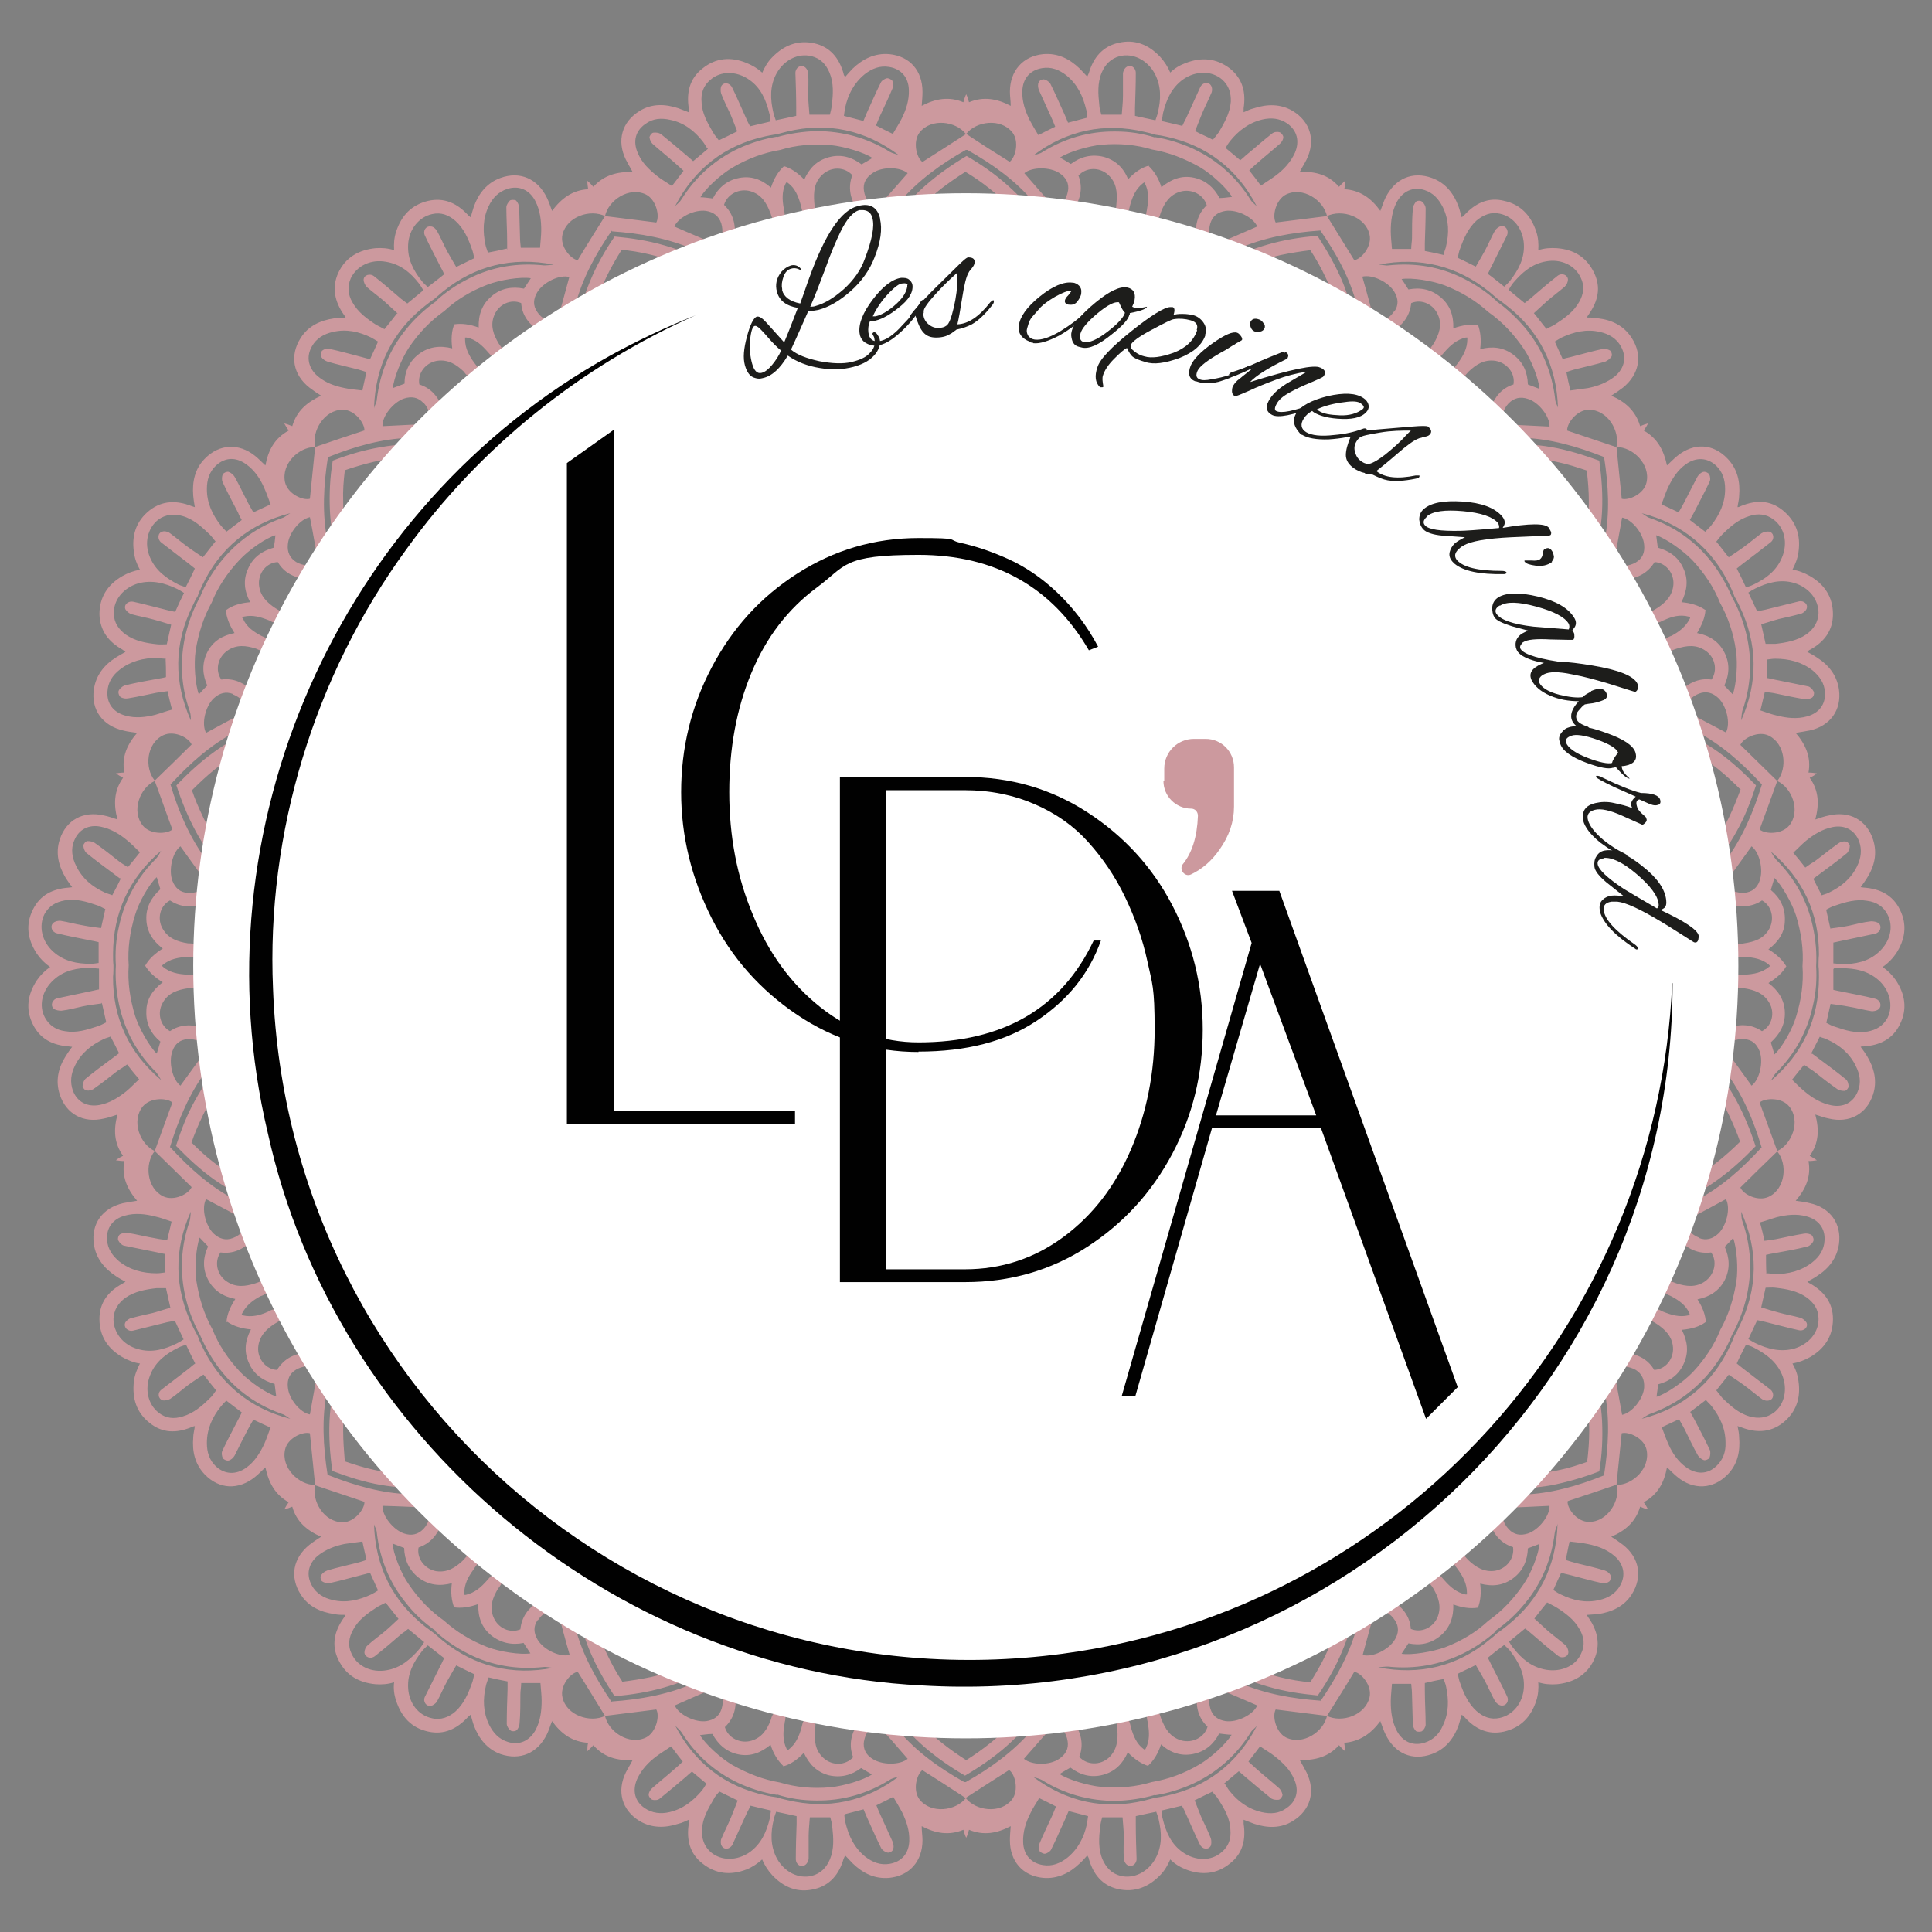 <?xml version="1.0" encoding="UTF-8"?>
<svg id="SvgjsSvg1003" xmlns="http://www.w3.org/2000/svg" version="1.1" viewBox="0 0 481.9 481.9">
  <rect x="0" y="0" width="481.9" height="481.9" fill="#808080" stroke="none"/>
  <!-- Generator: Adobe Illustrator 30.1.0, SVG Export Plug-In . SVG Version: 2.1.1 Build 89)  -->
  <defs>
    <style>
      .st0 {
        fill: #010101;
      }

      .st1 {
        fill: #fff;
      }

      .st2 {
        fill: #1d1d1b;
      }

      .st3 {
        fill: #cc999e;
      }
    </style>
  </defs>
  <g id="SvgjsG1002">
    <path class="st3" d="M190.1,18.2c.6-1.4,1.4-2.8,2.5-3.9,2.9-3,6.4-4.4,10.5-3.5,4,.9,6.2,3.7,7.3,7.5,0,.3.2.6.4.9.7-.8,1.2-1.4,1.9-2.1,2.5-2.4,5.5-3.9,9.1-3.6,5.2.5,8.3,4.2,8.3,9.4,0,1.1-.1,2.2-.2,3.5,3.4-1.8,6.8-2.4,10.4-.9.2-.7.4-1.4.7-2,.3.6.5,1.3.7,2,3.6-1.5,7-.9,10.4.9,0-1.3-.2-2.4-.2-3.5,0-5.2,3.2-8.9,8.3-9.4,3.6-.3,6.5,1.1,9.1,3.6.6.6,1.2,1.3,1.9,2,.1-.3.3-.6.4-.9,1.1-3.8,3.4-6.6,7.3-7.5,4.1-1,7.6.4,10.5,3.5,1.1,1.2,1.9,2.5,2.5,3.9,1.1-1.1,2.5-1.9,3.9-2.4,3.9-1.5,7.6-1.2,11,1.4,3.2,2.6,4,6,3.4,9.9,0,.3,0,.6,0,1,.9-.4,1.7-.8,2.6-1,3.3-1.1,6.7-1.1,9.7.7,4.4,2.7,5.7,7.4,3.4,12.1-.5,1-1.1,1.9-1.7,3.1,3.9-.2,7.2.7,9.8,3.7.5-.6,1-1,1.5-1.5,0,.7,0,1.4-.2,2.1,3.9.2,6.7,2.2,9,5.4.5-1.2.8-2.3,1.3-3.3,2.3-4.7,6.7-6.7,11.6-4.9,3.3,1.2,5.4,3.8,6.6,7.1.3.8.5,1.7.8,2.7.3-.2.5-.4.7-.6,2.7-2.9,5.9-4.5,9.9-3.5,4.1.9,6.7,3.7,8,7.7.5,1.5.6,3,.5,4.6,1.5-.5,3-.6,4.6-.5,4.2.3,7.4,2.2,9.3,6.1,1.8,3.7,1,7.1-1.3,10.4-.2.2-.3.5-.5.8,1,0,1.9,0,2.8.2,3.5.4,6.5,1.9,8.4,4.9,2.8,4.3,1.9,9.1-2.2,12.4-.9.7-1.8,1.3-2.9,2,3.5,1.5,6.1,3.8,7.2,7.6.7-.3,1.3-.5,2-.7-.3.6-.7,1.2-1.1,1.8,3.4,1.9,5,4.9,5.8,8.7,1-.9,1.7-1.7,2.6-2.4,4.1-3.3,8.9-3.1,12.5.7,2.5,2.6,3.2,5.8,2.9,9.3,0,.9-.3,1.8-.4,2.8.4,0,.6-.2.9-.3,3.7-1.5,7.2-1.5,10.4,1.1,3.3,2.7,4.5,6.2,3.9,10.4-.2,1.6-.8,3-1.5,4.4,1.5.2,3,.8,4.4,1.6,3.6,2.1,5.7,5.2,5.7,9.5,0,4.1-2.2,6.9-5.6,8.8-.3.1-.5.3-.8.6.9.5,1.7.9,2.4,1.4,3,1.9,5,4.5,5.5,8,.7,5.1-2.2,9.1-7.3,10.2-1.1.2-2.2.4-3.5.6,2.5,2.9,3.9,6.1,3.2,9.9.7,0,1.4.1,2.1.2-.5.4-1.1.8-1.8,1.1,2.3,3.2,2.4,6.6,1.4,10.4,1.2-.4,2.3-.8,3.4-1,5.1-1.2,9.4,1.1,11,6,1.1,3.4.4,6.6-1.5,9.6-.5.8-1,1.5-1.6,2.3.4,0,.6.1.9.1,3.9.3,7.1,1.8,8.9,5.5,1.9,3.8,1.3,7.5-1,11-.9,1.3-2,2.4-3.3,3.3,1.3.9,2.4,2,3.3,3.3,2.3,3.5,2.9,7.2,1,11-1.8,3.7-5,5.2-8.9,5.5-.3,0-.6,0-.9.1.6.8,1.1,1.5,1.6,2.3,1.8,3,2.6,6.3,1.5,9.6-1.6,4.9-5.9,7.2-11,6-1.1-.2-2.1-.6-3.4-1,1,3.7.9,7.2-1.4,10.3.6.3,1.2.7,1.8,1.1-.6.1-1.4.2-2.1.2.7,3.9-.7,7-3.2,9.9,1.3.2,2.4.3,3.5.6,5.1,1.1,8,5.1,7.3,10.2-.5,3.5-2.5,6.1-5.5,8-.7.5-1.5.9-2.4,1.4.3.2.5.4.8.5,3.4,2,5.6,4.7,5.6,8.8,0,4.3-2.1,7.4-5.7,9.5-1.4.8-2.8,1.3-4.4,1.6.8,1.4,1.3,2.8,1.5,4.4.6,4.1-.5,7.7-3.9,10.4-3.2,2.5-6.8,2.5-10.4,1.1-.3-.1-.6-.2-.9-.3.2,1,.4,1.9.4,2.8.3,3.5-.4,6.8-2.9,9.3-3.6,3.7-8.5,3.9-12.5.6-.9-.7-1.6-1.5-2.6-2.4-.7,3.8-2.3,6.8-5.8,8.7.4.6.8,1.2,1.1,1.8-.6-.1-1.3-.4-2-.7-1.1,3.8-3.7,6-7.2,7.5,1.1.7,2,1.3,2.9,2,4.1,3.2,5,8,2.2,12.4-1.9,3-5,4.4-8.4,4.9-.9.1-1.8.1-2.8.2.2.3.3.6.5.8,2.2,3.2,3,6.7,1.3,10.4-1.8,3.8-5.1,5.7-9.3,6.1-1.6.1-3.1,0-4.6-.5.1,1.5,0,3.1-.5,4.6-1.3,4-3.8,6.7-8,7.7-4,.9-7.2-.6-9.9-3.6-.2-.2-.4-.4-.7-.6-.3,1-.5,1.8-.8,2.7-1.2,3.3-3.3,5.9-6.6,7.1-4.9,1.8-9.3-.1-11.6-4.9-.5-1-.8-2-1.3-3.3-2.3,3.1-5.1,5.1-9,5.4.1.7.2,1.4.2,2.1-.5-.4-1-.9-1.5-1.5-2.6,2.9-5.9,3.8-9.8,3.7.6,1.1,1.2,2.1,1.7,3.1,2.3,4.7,1,9.4-3.4,12.1-3,1.9-6.4,1.8-9.7.7-.8-.3-1.6-.6-2.6-1,0,.4,0,.7,0,1,.6,3.9-.2,7.4-3.4,9.9-3.3,2.7-7.1,3-11,1.5-1.5-.6-2.8-1.4-3.9-2.5-.6,1.4-1.4,2.8-2.5,3.9-2.9,3-6.4,4.4-10.5,3.5-4-.9-6.2-3.7-7.3-7.5,0-.3-.2-.5-.4-.9-.7.8-1.2,1.4-1.9,2-2.5,2.4-5.5,3.9-9.1,3.6-5.2-.5-8.3-4.2-8.3-9.4,0-1.1.1-2.2.2-3.5-3.4,1.8-6.8,2.4-10.4.9-.2.7-.4,1.4-.7,2-.3-.6-.5-1.3-.7-2-3.6,1.5-7,.9-10.4-.9,0,1.3.2,2.4.2,3.5,0,5.2-3.2,8.9-8.3,9.4-3.6.3-6.5-1.1-9.1-3.6-.6-.6-1.2-1.3-1.9-2-.1.3-.3.6-.4.9-1.1,3.8-3.4,6.6-7.3,7.5-4.1,1-7.6-.4-10.5-3.5-1.1-1.2-1.9-2.5-2.5-3.9-1.1,1-2.4,1.9-3.9,2.5-3.9,1.5-7.6,1.2-11-1.5-3.2-2.5-4-6-3.4-9.9,0-.3,0-.6,0-1-.9.4-1.7.8-2.6,1-3.3,1.1-6.7,1.1-9.7-.7-4.4-2.7-5.7-7.4-3.4-12.1.5-1,1.1-1.9,1.7-3.1-3.9.2-7.2-.7-9.8-3.7-.5.6-1,1-1.5,1.5,0-.7,0-1.4.2-2.1-3.9-.2-6.7-2.2-9-5.4-.5,1.2-.8,2.3-1.3,3.3-2.3,4.7-6.7,6.6-11.6,4.9-3.3-1.2-5.4-3.9-6.6-7.1-.3-.8-.5-1.7-.8-2.7-.3.2-.5.4-.7.6-2.7,2.9-5.9,4.5-9.9,3.6-4.2-.9-6.7-3.7-8-7.7-.5-1.5-.7-3-.5-4.6-1.5.5-3,.6-4.6.5-4.2-.4-7.4-2.2-9.3-6.1-1.8-3.7-1-7.1,1.3-10.4.2-.2.3-.5.5-.8-1,0-1.9,0-2.8-.2-3.5-.5-6.5-1.9-8.4-4.9-2.8-4.4-1.9-9.1,2.2-12.4.9-.7,1.8-1.3,2.9-2-3.5-1.5-6.2-3.8-7.2-7.5-.7.3-1.3.5-2,.7.3-.6.7-1.2,1.1-1.8-3.4-1.9-5-4.9-5.8-8.7-1,.9-1.7,1.7-2.6,2.4-4.1,3.3-8.9,3.1-12.5-.6-2.5-2.6-3.2-5.8-2.9-9.3,0-.9.3-1.8.4-2.8-.3.1-.6.1-.9.3-3.7,1.5-7.2,1.5-10.4-1.1-3.3-2.6-4.4-6.2-3.9-10.4.2-1.6.8-3,1.5-4.4-1.5-.2-3-.8-4.4-1.6-3.6-2.1-5.7-5.2-5.7-9.5,0-4.1,2.2-6.9,5.7-8.8.2-.1.5-.3.8-.5-.9-.5-1.7-.9-2.4-1.4-2.9-1.9-5-4.5-5.5-8-.7-5.1,2.2-9,7.3-10.2,1.1-.2,2.2-.4,3.5-.6-2.5-2.9-3.9-6.1-3.2-9.9-.7,0-1.4-.1-2.1-.2.5-.4,1.1-.8,1.8-1.1-2.3-3.2-2.4-6.6-1.4-10.3-1.2.4-2.3.8-3.4,1-5.1,1.2-9.4-1.1-11-6-1.1-3.4-.4-6.6,1.5-9.6.5-.8,1-1.5,1.6-2.3-.4,0-.6-.1-.9-.1-3.9-.3-7.1-1.8-8.9-5.5-1.9-3.8-1.3-7.5,1-11,.9-1.3,2-2.4,3.3-3.3-1.3-.9-2.4-2-3.3-3.3-2.3-3.5-2.9-7.2-1-11,1.8-3.7,5-5.2,8.9-5.5.3,0,.6-.1.9-.1-.6-.8-1.1-1.5-1.6-2.3-1.8-3-2.6-6.2-1.5-9.6,1.6-4.9,5.9-7.2,11-6,1.1.2,2.1.6,3.4,1-1-3.7-.9-7.2,1.4-10.4-.6-.3-1.2-.7-1.8-1.1.6-.1,1.4-.2,2.1-.2-.7-3.9.7-7,3.2-9.9-1.3-.2-2.4-.3-3.5-.6-5.1-1.2-8-5.1-7.3-10.2.5-3.5,2.5-6.1,5.5-8,.8-.5,1.5-.9,2.4-1.4-.3-.2-.5-.4-.8-.6-3.4-1.9-5.6-4.7-5.7-8.8,0-4.3,2.1-7.4,5.7-9.5,1.4-.8,2.8-1.3,4.4-1.6-.8-1.4-1.3-2.8-1.5-4.4-.6-4.1.5-7.7,3.9-10.4,3.2-2.5,6.8-2.5,10.4-1.1.3.1.6.2.9.3-.2-1-.3-1.9-.4-2.8-.3-3.5.4-6.8,2.9-9.3,3.6-3.7,8.5-3.9,12.5-.7.9.7,1.6,1.5,2.6,2.4.7-3.8,2.3-6.8,5.8-8.7-.4-.6-.8-1.2-1.1-1.8.7.2,1.3.4,2,.7,1.1-3.8,3.7-6,7.2-7.6-1.1-.7-2-1.3-2.9-2-4.1-3.2-5-8-2.2-12.4,1.9-3,4.9-4.4,8.4-4.9.9-.1,1.8-.1,2.8-.2-.2-.3-.3-.6-.5-.8-2.2-3.2-3-6.7-1.3-10.4,1.8-3.8,5.1-5.7,9.3-6.1,1.6-.1,3.1,0,4.6.5-.1-1.5,0-3.1.5-4.6,1.3-4,3.8-6.7,8-7.7,4-.9,7.2.6,9.9,3.5.2.2.4.4.7.6.3-1,.5-1.8.8-2.7,1.2-3.3,3.3-5.9,6.6-7.1,4.9-1.8,9.3.2,11.6,4.9.5,1,.8,2,1.3,3.3,2.3-3.1,5.1-5.2,9-5.4-.1-.7-.2-1.4-.2-2.1.5.4,1,.9,1.5,1.5,2.6-2.9,5.9-3.8,9.8-3.7-.6-1.1-1.2-2.1-1.7-3.1-2.3-4.7-1-9.4,3.4-12.1,3-1.9,6.4-1.8,9.7-.7.8.3,1.6.6,2.6,1,0-.4,0-.7,0-1-.6-3.9.2-7.4,3.4-9.9,3.3-2.7,7.1-3,11-1.4,1.5.6,2.8,1.4,3.9,2.4h0ZM193.8,34.2c3.1-.9,6.5-1.4,9.8-1.5,6.6,0,12.8,1.7,18.4,5.2.7.4,1.5.5,2.2.8-8.4-6.3-17.8-8.3-27.8-5.9-.9.2-1.8.5-2.7.7-.9.1-1.8.3-2.8.5-10.1,2.2-17.7,8.1-22.5,17.4.6-.6,1.2-1,1.6-1.7,3.5-5.6,8.3-9.9,14.3-12.7,3.1-1.4,6.3-2.4,9.5-2.9h0ZM288.1,34.2c3.2.5,6.4,1.5,9.5,2.9,6,2.8,10.8,7.1,14.3,12.7.4.7,1.1,1.1,1.6,1.7-4.8-9.3-12.4-15.2-22.5-17.4-.9-.2-1.9-.4-2.8-.5-.9-.3-1.8-.5-2.7-.7-10-2.4-19.5-.4-27.8,5.9.7-.3,1.6-.4,2.2-.8,5.6-3.5,11.8-5.3,18.4-5.2,3.4,0,6.7.5,9.8,1.5h0ZM373.2,75.1c2.7,1.9,5.1,4.2,7.3,6.8,4.2,5.1,6.6,11,7.4,17.6,0,.8.5,1.5.7,2.2-.3-10.4-4.6-19.1-12.7-25.4-.8-.6-1.5-1.2-2.3-1.7-.7-.6-1.4-1.2-2.1-1.8-8-6.5-17.4-8.8-27.6-6.8.8,0,1.6.3,2.4.2,6.6-.7,12.9.3,18.8,3.3,3,1.5,5.8,3.4,8.2,5.6h0ZM432,148.9c1.6,2.9,2.8,6,3.6,9.3,1.5,6.4,1.2,12.8-1,19.1-.2.7-.2,1.6-.3,2.4,4.3-9.6,4.1-19.2-.4-28.5-.4-.9-.9-1.7-1.3-2.5-.3-.9-.7-1.7-1.1-2.6-4.4-9.3-11.9-15.5-22-18.1.7.4,1.3,1,2,1.2,6.3,2.2,11.5,5.9,15.5,11.1,2.1,2.7,3.7,5.6,5,8.6h0ZM453,240.9c.2,3.3,0,6.6-.8,9.9-1.4,6.5-4.5,12.1-9.2,16.8-.5.5-.9,1.3-1.3,2,8-6.8,12-15.5,12-25.8,0-.9,0-1.9-.1-2.8,0-.9,0-1.9.1-2.8.1-10.3-4-19.1-12-25.8.4.7.8,1.4,1.3,2,4.7,4.7,7.8,10.3,9.2,16.8.7,3.3,1,6.6.8,9.9ZM432,333c-1.2,3-2.9,5.9-5,8.6-4.1,5.2-9.3,8.9-15.5,11.1-.7.3-1.4.8-2,1.2,10.1-2.6,17.6-8.7,22-18.1.4-.9.8-1.7,1.1-2.6.5-.8.9-1.6,1.3-2.5,4.6-9.3,4.7-18.9.4-28.5.1.8,0,1.6.3,2.4,2.2,6.3,2.5,12.6,1,19.1-.8,3.3-2,6.4-3.6,9.3ZM373.2,406.8c-2.4,2.2-5.2,4.1-8.2,5.6-5.9,2.9-12.2,4-18.8,3.3-.8,0-1.6.1-2.4.2,10.3,2,19.6-.2,27.6-6.8.8-.6,1.5-1.2,2.1-1.8.8-.5,1.5-1.1,2.3-1.7,8.1-6.4,12.4-15,12.7-25.5-.2.8-.6,1.5-.7,2.2-.8,6.6-3.2,12.5-7.4,17.6-2.1,2.6-4.6,4.9-7.3,6.8h0ZM288.1,447.7c-3.1.9-6.5,1.4-9.8,1.5-6.6,0-12.8-1.7-18.4-5.2-.7-.4-1.5-.5-2.2-.8,8.4,6.3,17.8,8.3,27.8,5.9.9-.2,1.8-.5,2.7-.7.9-.1,1.8-.3,2.8-.5,10.1-2.2,17.7-8.1,22.5-17.4-.5.6-1.2,1-1.6,1.7-3.5,5.6-8.3,9.9-14.3,12.7-3.1,1.4-6.3,2.4-9.5,2.9h0ZM193.8,447.7c-3.2-.5-6.4-1.5-9.5-2.9-6-2.8-10.8-7.1-14.3-12.7-.4-.6-1.1-1.1-1.6-1.7,4.8,9.3,12.4,15.2,22.5,17.4.9.2,1.9.4,2.8.5.9.3,1.8.5,2.7.7,10,2.4,19.5.4,27.8-5.9-.8.3-1.6.4-2.2.8-5.6,3.5-11.8,5.3-18.4,5.2-3.4,0-6.7-.5-9.8-1.5h0ZM108.7,406.8c-2.7-1.9-5.2-4.1-7.3-6.8-4.2-5.1-6.6-11-7.4-17.6,0-.8-.5-1.5-.7-2.2.3,10.5,4.6,19.1,12.7,25.5.8.6,1.5,1.1,2.3,1.7.7.6,1.4,1.2,2.1,1.8,8,6.5,17.4,8.8,27.6,6.8-.8,0-1.6-.3-2.4-.2-6.6.7-12.9-.3-18.8-3.3-3-1.5-5.8-3.4-8.2-5.6h0ZM49.9,333c-1.6-2.9-2.8-6-3.6-9.3-1.5-6.4-1.2-12.8,1-19.1.2-.7.2-1.6.3-2.4-4.3,9.5-4.1,19.2.4,28.5.4.9.9,1.7,1.3,2.5.3.9.7,1.7,1.1,2.6,4.4,9.3,11.9,15.5,22,18.1-.7-.4-1.3-1-2-1.2-6.3-2.2-11.5-5.9-15.5-11.1-2.1-2.7-3.7-5.6-5-8.6ZM28.9,240.9c-.2-3.3,0-6.6.8-9.9,1.4-6.5,4.5-12.1,9.2-16.8.5-.5.9-1.3,1.3-2-8,6.8-12,15.5-12,25.8,0,.9,0,1.9.1,2.8,0,.9,0,1.9-.1,2.8-.1,10.3,4,19.1,12,25.8-.4-.7-.8-1.4-1.3-2-4.7-4.7-7.8-10.3-9.2-16.8-.7-3.3-1-6.6-.8-9.9h0ZM49.9,148.9c1.2-3,2.9-5.9,5-8.6,4.1-5.2,9.3-8.9,15.5-11.1.7-.2,1.3-.8,2-1.2-10.1,2.6-17.6,8.7-22,18.1-.4.9-.8,1.7-1.1,2.6-.5.8-.9,1.6-1.3,2.5-4.6,9.3-4.7,18.9-.4,28.5,0-.8,0-1.6-.3-2.4-2.2-6.3-2.5-12.6-1-19.1.8-3.3,2-6.4,3.6-9.3ZM108.7,75.1c2.4-2.2,5.2-4.1,8.2-5.6,5.9-3,12.2-4,18.8-3.3.8,0,1.6-.1,2.4-.2-10.3-2-19.6.2-27.7,6.8-.7.6-1.4,1.2-2.1,1.8-.8.5-1.5,1.1-2.3,1.7-8.1,6.4-12.4,15-12.7,25.5.2-.8.7-1.5.7-2.2.8-6.6,3.2-12.5,7.4-17.6,2.1-2.6,4.6-4.9,7.3-6.8h0ZM195.4,41.4c1.8.5,3.6,1.7,5.2,3.4,1.3-2.9,3.2-4.8,6.2-5.6,3-.8,5.7,0,8.1,1.8.9-.5,1.8-1,2.7-1.6-2.1-1.4-7.1-2.9-10.4-3.2-4.4-.4-8.7,0-12.6,1.2-4.1.7-8,2.1-11.9,4.4-2.9,1.7-6.7,5.2-8,7.4,1,0,2,.2,3.1.3,1.4-2.7,3.5-4.5,6.5-5.1,3-.6,5.6.3,8,2.4.7-2.2,1.8-4,3.2-5.3h0ZM286.5,41.4c1.4,1.3,2.5,3.1,3.2,5.3,2.4-2,5-3,8-2.4,3,.6,5.1,2.5,6.5,5.1,1.1,0,2.1-.2,3.1-.3-1.3-2.2-5.1-5.7-8-7.4-3.9-2.2-7.8-3.7-11.9-4.4-4-1.2-8.2-1.6-12.6-1.2-3.3.3-8.3,1.8-10.4,3.2.9.5,1.7,1,2.7,1.6,2.4-1.8,5.1-2.5,8.1-1.8,3,.8,5,2.7,6.2,5.6,1.6-1.7,3.3-2.9,5.2-3.4h0ZM368.6,80.9c.7,1.8.9,3.8.6,6.2,3-.8,5.8-.5,8.3,1.4s3.5,4.4,3.6,7.4c1,.4,1.9.7,2.9,1.1-.2-2.5-2.1-7.4-4-10.1-2.5-3.7-5.4-6.7-8.8-9.1-3.1-2.8-6.7-5-10.8-6.6-3.1-1.2-8.3-2-10.8-1.6.6.8,1.1,1.7,1.7,2.6,3-.6,5.7,0,8,1.9,2.4,2,3.3,4.6,3.2,7.8,2.2-.8,4.3-1.1,6.1-.8h0ZM425.4,152.1c-.1,1.9-.9,3.8-2.1,5.8,3.1.6,5.4,2.1,6.8,4.8,1.4,2.7,1.3,5.5,0,8.3.8.8,1.4,1.5,2.1,2.2.9-2.4,1.3-7.6.8-10.9-.6-4.4-2-8.4-4-12-1.5-3.8-3.9-7.4-6.9-10.6-2.3-2.4-6.6-5.4-9-6.2.1,1,.3,2,.4,3.1,2.9.8,5.2,2.4,6.4,5.2,1.3,2.8.9,5.6-.5,8.4,2.3.2,4.3.8,5.9,1.9h0ZM445.6,240.9c-.9,1.7-2.5,3.1-4.5,4.3,2.5,1.9,4,4.2,4.1,7.3s-1.3,5.5-3.5,7.5c.3,1,.6,2,.9,3,1.9-1.7,4.5-6.3,5.4-9.4,1.3-4.2,1.9-8.4,1.6-12.6.3-4.1-.3-8.3-1.6-12.6-1-3.1-3.6-7.7-5.4-9.4-.3,1-.6,1.9-.9,3,2.3,1.9,3.6,4.4,3.5,7.5,0,3.1-1.6,5.4-4.1,7.3,2,1.2,3.5,2.6,4.5,4.3h0ZM425.4,329.8c-1.5,1.1-3.5,1.7-5.9,1.9,1.4,2.8,1.8,5.5.5,8.4-1.2,2.8-3.5,4.4-6.4,5.2-.1,1.1-.3,2-.4,3.1,2.4-.7,6.7-3.7,9-6.1,3-3.2,5.4-6.8,6.9-10.6,2-3.6,3.3-7.6,4-12,.5-3.3.1-8.5-.8-10.9-.7.8-1.4,1.5-2.1,2.2,1.2,2.7,1.4,5.5,0,8.3-1.4,2.7-3.8,4.2-6.8,4.8,1.3,2,2,3.9,2.1,5.8h0ZM368.6,401c-1.9.3-3.9,0-6.1-.8.1,3.1-.8,5.8-3.2,7.8-2.4,2-5.1,2.5-8,1.9-.6.9-1.1,1.7-1.7,2.6,2.5.4,7.7-.5,10.8-1.6,4.2-1.6,7.8-3.8,10.8-6.6,3.4-2.4,6.3-5.4,8.8-9.1,1.9-2.7,3.8-7.6,4-10.1-1,.4-1.9.7-2.9,1.1-.1,3-1.2,5.6-3.6,7.4-2.5,1.9-5.2,2.2-8.3,1.4.3,2.3.1,4.4-.6,6.1h0ZM286.5,440.5c-1.8-.5-3.5-1.7-5.2-3.4-1.3,2.9-3.2,4.8-6.2,5.6-3,.8-5.7,0-8.1-1.8-.9.5-1.8,1-2.7,1.6,2.1,1.4,7.1,2.9,10.4,3.2,4.4.4,8.6,0,12.6-1.2,4.1-.7,8-2.1,11.9-4.4,2.9-1.7,6.7-5.2,8-7.4-1,0-2-.2-3.1-.3-1.4,2.7-3.5,4.5-6.5,5.1-3,.6-5.7-.3-8-2.4-.7,2.2-1.8,4-3.2,5.3h0ZM195.4,440.5c-1.4-1.3-2.5-3.1-3.2-5.3-2.4,2-5,3-8,2.4-3-.6-5.1-2.5-6.5-5.1-1.1,0-2.1.2-3.1.3,1.3,2.2,5.1,5.7,8,7.4,3.9,2.2,7.8,3.7,11.9,4.4,4,1.2,8.2,1.6,12.6,1.2,3.3-.3,8.3-1.8,10.4-3.2-.9-.5-1.7-1-2.7-1.6-2.4,1.8-5.1,2.5-8.1,1.8-3-.8-4.9-2.8-6.2-5.6-1.6,1.7-3.3,2.9-5.2,3.4h0ZM113.3,401c-.7-1.8-.9-3.8-.6-6.1-3,.8-5.8.5-8.3-1.4-2.4-1.9-3.5-4.4-3.6-7.4-1-.4-1.9-.7-2.9-1.1.2,2.5,2.1,7.4,4,10.1,2.5,3.7,5.4,6.7,8.8,9.1,3.1,2.8,6.7,5,10.8,6.6,3.1,1.2,8.3,2,10.8,1.6-.6-.9-1.1-1.7-1.7-2.6-2.9.6-5.7,0-8.1-1.9-2.4-2-3.3-4.6-3.2-7.8-2.2.8-4.3,1.1-6.1.8h0ZM56.5,329.8c.1-1.9.9-3.8,2.2-5.8-3.1-.6-5.4-2.1-6.8-4.8-1.4-2.7-1.3-5.5,0-8.3-.8-.8-1.4-1.5-2.1-2.2-.9,2.4-1.3,7.6-.8,10.9.7,4.4,2,8.4,4,12,1.5,3.8,3.9,7.4,6.9,10.6,2.3,2.4,6.6,5.4,9,6.1-.1-1-.3-2-.4-3.1-2.9-.8-5.2-2.4-6.4-5.2-1.3-2.8-1-5.6.5-8.4-2.3-.2-4.3-.8-5.9-1.9h0ZM36.2,240.9c.9-1.7,2.5-3.1,4.4-4.3-2.5-1.9-4-4.2-4.1-7.3s1.3-5.5,3.5-7.5c-.3-1-.6-2-.9-3-1.9,1.7-4.5,6.3-5.4,9.4-1.3,4.2-1.9,8.4-1.6,12.6-.3,4.1.3,8.3,1.6,12.6,1,3.1,3.6,7.7,5.4,9.4.3-1,.6-1.9.9-3-2.3-1.9-3.6-4.4-3.5-7.5,0-3.1,1.6-5.4,4.1-7.3-2-1.2-3.5-2.6-4.5-4.3h0ZM56.5,152.1c1.5-1.1,3.5-1.7,5.9-1.9-1.5-2.8-1.8-5.6-.5-8.4,1.2-2.8,3.5-4.4,6.4-5.2.2-1.1.3-2.1.4-3.1-2.4.7-6.7,3.7-9,6.2-3,3.2-5.4,6.8-6.9,10.6-2,3.6-3.3,7.6-4,12-.5,3.3-.1,8.5.8,10.9.7-.8,1.4-1.5,2.1-2.2-1.2-2.7-1.4-5.5,0-8.3s3.8-4.2,6.8-4.8c-1.3-2-2-3.9-2.2-5.8h0ZM113.3,80.9c1.9-.3,3.9,0,6.1.8-.1-3.1.8-5.8,3.2-7.8,2.3-2,5.1-2.5,8.1-1.9.6-.9,1.1-1.7,1.7-2.6-2.5-.4-7.7.4-10.8,1.6-4.2,1.6-7.8,3.8-10.8,6.6-3.4,2.4-6.3,5.4-8.8,9.1-1.8,2.7-3.8,7.6-4,10.1,1-.4,1.9-.7,2.9-1.1,0-3,1.2-5.6,3.6-7.4,2.4-1.8,5.2-2.2,8.3-1.4-.3-2.3-.2-4.4.6-6.2h0ZM240.9,83c-11.9,3.2-22.8,8.7-32.4,15.8-11.8-2.2-24-2.3-36.1-.1-9.3,8.1-16.8,17.7-22.4,28.3-11.5,3.1-22.6,8.3-32.5,15.6-4.9,11.3-7.5,23.2-7.9,35.2-9.1,7.8-16.8,17.3-22.6,28.1.5,12.3,3.4,24.2,8.1,35.2-4.8,11-7.6,22.9-8.1,35.1,5.8,10.8,13.5,20.3,22.6,28.1.5,12,3.1,23.9,7.9,35.2,9.9,7.2,21,12.5,32.5,15.6,5.6,10.6,13.1,20.2,22.4,28.3,12.1,2.2,24.3,2.1,36.1-.1,9.6,7.1,20.6,12.5,32.4,15.8,11.9-3.2,22.8-8.6,32.5-15.8,11.8,2.2,24,2.3,36.1.1,9.3-8.1,16.8-17.7,22.4-28.3,11.5-3.1,22.6-8.3,32.5-15.6,4.9-11.3,7.5-23.2,7.9-35.2,9-7.8,16.8-17.3,22.6-28.1-.5-12.3-3.4-24.2-8.1-35.1,4.8-11,7.6-22.9,8.1-35.2-5.8-10.8-13.5-20.3-22.6-28.1-.5-11.9-3.1-23.9-7.9-35.2-9.9-7.2-21-12.4-32.5-15.6-5.6-10.6-13.1-20.2-22.4-28.3-12.1-2.2-24.3-2.1-36.1.1-9.6-7.1-20.6-12.5-32.4-15.8h0ZM240.9,42.8c-2.1,1.3-4.2,2.8-6.2,4.3-5.6,4.5-10,9.9-12.6,16.6-.2.5-.3,1-.5,1.6,4.8.8,8.1,3.5,11.1,7.4,0-.7,0-1.1,0-1.5.2-3,.9-5.9,2.5-8.5,1.4-2.2,3.4-3.7,5.6-4.4,2.2.6,4.2,2.1,5.6,4.4,1.6,2.6,2.3,5.5,2.5,8.5,0,.4,0,.8,0,1.5,2.9-3.9,6.3-6.7,11.1-7.4-.2-.6-.3-1.1-.5-1.6-2.6-6.7-7-12.1-12.6-16.6-2-1.6-4-3-6.2-4.3h0ZM326.9,62.4c-2.5.3-5,.7-7.4,1.2-7,1.6-13.3,4.5-18.5,9.5-.4.3-.7.8-1.1,1.2,4,2.8,5.8,6.7,6.7,11.5.4-.6.5-1,.7-1.3,1.5-2.6,3.4-4.9,6-6.6,2.2-1.4,4.7-1.9,6.9-1.5,1.7,1.5,2.8,3.7,3.1,6.4.4,3.1-.3,5.9-1.4,8.8-.1.4-.3.7-.6,1.4,4.3-2.2,8.5-3.3,13.2-1.9.1-.6.2-1.1.3-1.6.6-7.2-1.1-13.9-4.2-20.4-1.1-2.3-2.3-4.5-3.7-6.6h0ZM395.9,117.4c-2.4-.8-4.8-1.6-7.2-2.1-7-1.6-13.9-1.7-20.8.5-.5.2-.9.4-1.5.6,2.4,4.2,2.3,8.5,1.1,13.3.6-.4.9-.7,1.2-.9,2.5-1.7,5.2-3,8.2-3.3,2.6-.3,5,.3,6.9,1.6.9,2.1.9,4.6,0,7.1-1,2.9-2.9,5.2-5.1,7.3-.3.3-.6.5-1.1,1,4.9-.1,9.1.8,12.7,4,.4-.5.7-.9.9-1.3,3.6-6.2,5.1-13,5.1-20.2,0-2.5-.2-5-.5-7.5h0ZM434.1,196.9c-1.8-1.8-3.6-3.5-5.6-5.1-5.6-4.4-11.8-7.6-19-8.6-.5,0-1,0-1.6,0,.3,4.8-1.6,8.7-4.8,12.4.7-.1,1.1-.2,1.5-.3,3-.4,6-.5,8.9.6,2.5.9,4.4,2.5,5.5,4.5-.1,2.3-1.1,4.5-3,6.4-2.2,2.2-4.9,3.4-7.7,4.3-.4.1-.8.2-1.5.4,4.5,2,7.9,4.6,9.7,9.1.5-.3,1-.5,1.4-.8,6-4,10.2-9.5,13.4-16,1.1-2.3,2-4.6,2.9-7h0ZM434.1,285c-.8-2.4-1.8-4.7-2.9-7-3.1-6.4-7.4-11.9-13.4-16-.4-.3-.9-.5-1.4-.8-1.8,4.5-5.2,7.1-9.7,9.1.7.2,1.1.3,1.5.4,2.9.9,5.6,2.2,7.7,4.3s2.9,4.1,3,6.4c-1.1,2-3,3.6-5.5,4.5-2.9,1-5.9,1-8.9.5-.4,0-.8-.1-1.5-.3,3.1,3.7,5.1,7.6,4.8,12.4.6,0,1.1,0,1.6-.1,7.1-1,13.3-4.1,19-8.6,2-1.6,3.9-3.3,5.6-5ZM395.9,364.5c.3-2.5.5-5,.5-7.5,0-7.2-1.5-14-5.1-20.2-.2-.4-.6-.8-.9-1.3-3.6,3.3-7.8,4.1-12.7,4,.5.5.9.7,1.1,1,2.2,2.1,4.1,4.4,5.1,7.3.9,2.5.8,5,0,7.1-1.9,1.3-4.3,1.9-6.9,1.6-3-.3-5.7-1.6-8.2-3.3-.3-.2-.6-.5-1.2-.9,1.2,4.7,1.3,9-1.1,13.3.6.2,1,.5,1.5.6,6.9,2.2,13.8,2,20.8.5,2.5-.5,4.9-1.3,7.2-2.1h0ZM326.9,419.5c1.3-2.1,2.6-4.3,3.7-6.6,3.1-6.5,4.7-13.2,4.2-20.4,0-.5-.2-1-.3-1.6-4.6,1.4-8.8.3-13.2-1.9.3.7.5,1,.6,1.4,1.1,2.8,1.8,5.7,1.4,8.8-.3,2.6-1.4,4.8-3.1,6.4-2.3.4-4.7-.1-6.9-1.5-2.6-1.6-4.4-4-6-6.6-.2-.3-.4-.7-.7-1.3-1,4.8-2.8,8.7-6.7,11.5.4.5.7.9,1.1,1.2,5.3,4.9,11.6,7.8,18.5,9.5,2.5.6,4.9,1,7.4,1.2h0ZM240.9,439.1c2.1-1.3,4.2-2.8,6.2-4.4,5.6-4.5,10-9.9,12.6-16.6.2-.5.3-1,.5-1.6-4.8-.8-8.1-3.5-11.1-7.4,0,.7,0,1.1,0,1.5-.2,3-.9,5.9-2.5,8.5-1.4,2.2-3.4,3.7-5.6,4.4-2.2-.6-4.2-2.1-5.6-4.4-1.6-2.6-2.3-5.5-2.5-8.5,0-.4,0-.8,0-1.5-2.9,3.9-6.3,6.6-11.1,7.4.2.6.3,1.1.5,1.6,2.6,6.7,7,12.1,12.6,16.6,2,1.6,4,3,6.2,4.4h0ZM155,419.5c2.5-.3,5-.7,7.4-1.2,7-1.6,13.3-4.5,18.6-9.5.4-.3.7-.8,1.1-1.2-4-2.8-5.8-6.7-6.7-11.5-.4.6-.5,1-.7,1.3-1.5,2.6-3.3,4.9-5.9,6.6-2.2,1.4-4.7,1.9-6.9,1.5-1.7-1.5-2.8-3.7-3.1-6.4-.4-3,.3-5.9,1.4-8.8.1-.4.3-.7.6-1.4-4.3,2.2-8.5,3.3-13.2,1.9-.1.6-.2,1.1-.3,1.6-.6,7.2,1.1,13.9,4.2,20.4,1.1,2.3,2.3,4.5,3.7,6.6h0ZM86,364.5c2.4.8,4.8,1.6,7.2,2.1,7,1.6,13.9,1.7,20.8-.5.5-.1.9-.4,1.5-.6-2.4-4.2-2.3-8.5-1.1-13.3-.6.4-.9.7-1.2.9-2.5,1.7-5.2,3-8.2,3.3-2.7.3-5-.3-6.9-1.6-.9-2.1-.9-4.6,0-7.1,1-2.9,2.9-5.2,5.1-7.3.3-.3.6-.5,1.1-1-4.9.1-9.1-.8-12.7-4-.4.5-.7.9-.9,1.3-3.6,6.2-5.1,13-5.1,20.2,0,2.5.2,5,.4,7.5h0ZM47.8,285c1.8,1.8,3.6,3.5,5.6,5,5.6,4.4,11.8,7.5,19,8.6.5,0,1,0,1.6.1-.3-4.8,1.7-8.7,4.8-12.4-.7.1-1.1.2-1.5.3-3,.4-5.9.5-8.8-.5-2.5-.9-4.4-2.5-5.5-4.5.1-2.3,1.2-4.5,3-6.4,2.2-2.2,4.8-3.4,7.7-4.3.4-.1.8-.2,1.4-.4-4.5-2-7.9-4.6-9.7-9.1-.5.3-1,.5-1.4.8-6,4.1-10.2,9.5-13.4,16-1.1,2.3-2.1,4.6-2.9,7h0ZM47.8,196.9c.8,2.4,1.8,4.7,2.9,7,3.1,6.4,7.4,11.9,13.4,16,.4.3.9.5,1.4.8,1.8-4.5,5.2-7.1,9.7-9.1-.7-.2-1.1-.3-1.4-.4-2.9-.9-5.6-2.2-7.7-4.3-1.9-1.9-2.9-4.1-3-6.4,1.1-2,3-3.6,5.5-4.5,2.9-1,5.9-1,8.9-.6.4,0,.8.1,1.5.3-3.1-3.7-5.1-7.6-4.8-12.4-.6,0-1.1,0-1.6,0-7.1,1.1-13.3,4.1-19,8.6-2,1.6-3.8,3.3-5.6,5.1h0ZM86,117.4c-.3,2.5-.5,5-.4,7.5,0,7.2,1.5,14,5.1,20.2.2.4.6.8.9,1.3,3.6-3.3,7.8-4.1,12.7-4-.5-.5-.8-.7-1.1-1-2.2-2.1-4.1-4.4-5.1-7.3-.9-2.5-.8-5,0-7.1,1.9-1.3,4.3-1.9,6.9-1.6,3,.3,5.7,1.6,8.2,3.3.3.2.6.5,1.2.9-1.2-4.7-1.3-9.1,1.1-13.3-.6-.2-1-.5-1.5-.6-6.9-2.2-13.8-2.1-20.8-.5-2.5.6-4.9,1.3-7.2,2.1h0ZM155,62.4c-1.3,2.1-2.6,4.3-3.7,6.6-3.1,6.5-4.7,13.2-4.2,20.4,0,.5.2,1,.3,1.6,4.6-1.4,8.8-.3,13.2,1.9-.3-.7-.4-1-.6-1.4-1.1-2.8-1.8-5.7-1.4-8.8.3-2.7,1.4-4.8,3.1-6.4,2.3-.4,4.7.1,6.9,1.5,2.6,1.6,4.4,4,5.9,6.6.2.3.4.7.7,1.3,1-4.8,2.8-8.7,6.7-11.5-.4-.5-.7-.9-1.1-1.2-5.3-4.9-11.6-7.8-18.6-9.5-2.5-.6-4.9-1-7.4-1.2h0ZM202.1,70.9c2-1.5,4.1-2.7,6.7-3.3-2.9-2.7-4.9-5.7-3.5-9.6,1.3-3.8,4.7-5.1,8.4-5.9-1.7-2.7-2.2-5.5-1.1-8.4-1.9-2.1-5.2-2.2-7.4-.2-2.1,1.9-2.3,4.3-2.1,6.9,0,.4.1.8.1,1.2,0,1-.6,1.7-1.4,1.8-.9,0-1.6-.3-1.8-1.2-.1-.4-.2-.8-.3-1.2-.6-2.1-1.4-4.1-3.2-5.4-.1,0-.2-.2-.3-.2,0,.1-.1.2-.2.3-1,2-.9,4.1-.5,6.3,0,.4.2.8.2,1.2.1.9-.2,1.6-1.1,1.9-.8.3-1.7-.1-2.1-1-.2-.4-.2-.8-.4-1.1-.9-2.4-2.2-4.5-4.9-5.3-2.8-.8-5.8.7-6.6,3.4,2.2,2.1,3,4.8,2.6,8,3.7-.9,7.3-1.2,10.2,1.6,2.9,2.9,2.4,6.4,1,10.1,2.6-.5,5.1-.4,7.5,0h0ZM279.7,70.9c2.4-.5,4.9-.6,7.5,0-1.4-3.7-1.9-7.2,1-10.1,2.9-2.8,6.4-2.5,10.2-1.6-.4-3.2.4-5.9,2.6-8-.8-2.7-3.8-4.2-6.6-3.4-2.7.8-4,2.9-4.9,5.3-.1.4-.2.8-.4,1.1-.4.9-1.2,1.3-2.1,1-.9-.3-1.3-1-1.1-1.9,0-.4.2-.8.2-1.2.4-2.1.5-4.3-.5-6.3,0-.1-.1-.2-.2-.3-.1,0-.2.2-.3.2-1.8,1.4-2.6,3.3-3.2,5.4-.1.4-.2.8-.3,1.2-.3.9-.9,1.3-1.8,1.2-.9,0-1.5-.8-1.4-1.8,0-.4.1-.8.1-1.2.2-2.6,0-5-2.1-6.9-2.2-2-5.5-1.9-7.4.2,1.1,2.9.6,5.6-1.1,8.3,3.8.8,7.1,2.1,8.4,5.9,1.4,3.9-.6,6.8-3.5,9.6,2.6.7,4.8,1.8,6.7,3.3h0ZM349.7,104.6c2.4.6,4.7,1.6,6.8,3.2.3-3.9,1.4-7.3,5.3-8.7,3.8-1.3,6.9.5,9.9,2.9,1.1-3,2.9-5.2,5.8-6.1.5-2.8-1.6-5.4-4.5-5.9-2.8-.4-4.8.9-6.7,2.7-.3.3-.5.6-.8.9-.8.6-1.7.6-2.3,0-.6-.7-.7-1.4-.2-2.2.2-.3.5-.6.7-.9,1.3-1.8,2.3-3.6,2.3-5.9,0-.1,0-.3,0-.4-.1,0-.3,0-.4,0-2.2.5-3.8,1.9-5.2,3.5-.3.3-.5.6-.8.9-.6.7-1.4.8-2.2.3-.8-.5-1-1.4-.5-2.2.2-.3.5-.7.7-1,1.3-2.2,2.2-4.6,1.1-7.1-1.1-2.7-4.1-4.1-6.7-3-.3,3-1.9,5.3-4.6,7,3,2.4,5.5,4.9,5.1,9-.5,4.1-3.5,5.9-7.3,7.1,2,1.7,3.5,3.7,4.6,5.9h0ZM398.1,165.3c2,1.6,3.5,3.4,4.8,5.8,2-3.4,4.4-6,8.5-5.5,4,.5,6,3.4,7.6,6.9,2.3-2.3,4.9-3.4,7.9-3,1.6-2.3.9-5.6-1.5-7.2-2.3-1.6-4.7-1.3-7.2-.5-.4.1-.8.3-1.1.4-.9.2-1.8-.2-2.1-1-.3-.9,0-1.6.8-2.1.4-.2.7-.4,1.1-.5,1.9-1,3.6-2.3,4.6-4.3,0-.1.1-.2.1-.4-.1,0-.2,0-.4-.1-2.2-.6-4.2,0-6.2.9-.4.1-.7.4-1.1.5-.9.3-1.6.1-2.1-.7-.5-.8-.3-1.6.5-2.2.3-.2.7-.4,1-.6,2.2-1.4,3.9-3.2,4.1-5.9.2-2.9-2-5.5-4.7-5.6-1.6,2.6-4,4-7.2,4.3,1.7,3.4,2.8,6.9.7,10.3-2.2,3.5-5.7,3.8-9.6,3.2,1.1,2.4,1.5,4.8,1.6,7.3h0ZM415.3,240.9c1.1,2.3,1.7,4.6,1.8,7.3,3.3-2.2,6.6-3.5,10.1-1.3,3.4,2.1,3.9,5.7,3.9,9.5,3-1.1,5.8-.9,8.4.8,2.5-1.3,3.3-4.6,1.8-7.1-1.4-2.4-3.7-3.2-6.3-3.6-.4,0-.8,0-1.2-.1-1-.2-1.5-.9-1.4-1.8.1-.9.7-1.4,1.6-1.5.4,0,.8,0,1.2,0,2.2-.1,4.3-.5,6-1.9.1,0,.2-.2.3-.3-.1,0-.2-.2-.3-.3-1.7-1.4-3.8-1.8-6-1.9-.4,0-.8,0-1.2,0-.9,0-1.5-.6-1.6-1.5-.1-.9.5-1.6,1.4-1.8.4,0,.8,0,1.2-.1,2.6-.4,4.9-1.1,6.3-3.6,1.4-2.6.6-5.8-1.8-7.1-2.5,1.7-5.4,1.8-8.4.8,0,3.9-.5,7.4-3.9,9.5-3.5,2.2-6.8.9-10.1-1.3,0,2.7-.7,5-1.8,7.3h0ZM398.1,316.6c0,2.5-.5,4.9-1.6,7.3,3.9-.5,7.5-.3,9.6,3.2,2.1,3.4,1.1,6.8-.7,10.3,3.2.4,5.7,1.7,7.2,4.3,2.8-.1,4.9-2.7,4.7-5.6-.2-2.8-2-4.5-4.1-5.9-.3-.2-.7-.4-1-.6-.8-.6-1-1.5-.5-2.2.5-.8,1.2-1,2.1-.7.4.1.7.4,1.1.5,2,.8,4,1.4,6.2.9.1,0,.2,0,.4-.1,0-.1-.1-.2-.1-.4-.9-2.1-2.7-3.3-4.6-4.3-.4-.2-.7-.3-1.1-.5-.8-.5-1.1-1.2-.8-2.1.3-.8,1.1-1.2,2.1-1,.4.1.8.3,1.1.4,2.5.8,4.9,1.1,7.2-.5,2.4-1.7,3.1-5,1.5-7.2-3,.4-5.6-.7-7.9-3-1.6,3.5-3.6,6.5-7.6,6.9-4.1.5-6.5-2.1-8.5-5.5-1.2,2.4-2.8,4.2-4.8,5.8h0ZM349.7,377.3c-1.1,2.2-2.6,4.2-4.6,5.9,3.8,1.2,6.8,3,7.3,7.1.5,4-2,6.6-5.1,9,2.7,1.7,4.4,4,4.6,7,2.6,1.1,5.6-.3,6.7-3,1-2.6.2-4.9-1.1-7.1-.2-.4-.5-.7-.7-1-.4-.9-.2-1.8.5-2.2.8-.5,1.5-.4,2.2.3.3.3.5.6.8.9,1.4,1.6,3,3,5.2,3.5.1,0,.3,0,.4,0,0-.1,0-.3,0-.4,0-2.3-1-4.1-2.3-5.9-.2-.3-.5-.6-.7-1-.5-.8-.5-1.5.2-2.2.6-.6,1.5-.6,2.3,0,.3.3.5.6.8.9,1.9,1.8,4,3.1,6.7,2.7,2.9-.5,4.9-3.1,4.5-5.9-2.9-.9-4.8-3-5.8-6.1-3,2.5-6,4.3-9.9,2.9-3.9-1.4-5-4.7-5.3-8.7-2.1,1.6-4.4,2.6-6.8,3.2h0ZM279.7,411c-2,1.5-4.1,2.7-6.7,3.4,2.9,2.7,4.9,5.7,3.5,9.6-1.3,3.8-4.7,5.1-8.4,5.9,1.7,2.7,2.2,5.5,1.1,8.3,1.9,2.1,5.2,2.2,7.4.2,2-1.9,2.3-4.3,2.1-6.9,0-.4-.1-.8-.1-1.2,0-1,.5-1.7,1.4-1.8.9-.1,1.5.3,1.8,1.2.1.4.2.8.3,1.2.6,2.1,1.4,4.1,3.2,5.4.1,0,.2.2.3.2,0-.1.1-.2.2-.4,1-2,.9-4.1.5-6.3,0-.4-.2-.8-.2-1.2-.1-.9.2-1.6,1.1-1.9.8-.3,1.7.1,2.1,1,.2.4.2.8.4,1.1.9,2.4,2.2,4.5,4.9,5.3,2.8.8,5.8-.7,6.6-3.4-2.2-2.1-3-4.8-2.6-8-3.7.9-7.3,1.2-10.2-1.6-2.9-2.9-2.4-6.4-1-10.1-2.6.5-5.1.4-7.5-.1h0ZM202.1,411c-2.4.5-4.9.6-7.5.1,1.4,3.7,1.9,7.2-1,10.1-2.9,2.9-6.4,2.5-10.2,1.6.4,3.2-.4,5.9-2.6,8,.8,2.7,3.8,4.2,6.6,3.4,2.7-.8,4-2.9,4.9-5.3.1-.4.2-.8.4-1.1.4-.9,1.2-1.3,2.1-1,.9.3,1.2,1,1.1,1.9,0,.4-.2.8-.2,1.2-.4,2.1-.5,4.3.5,6.3,0,.1.1.2.2.4.1,0,.2-.1.3-.2,1.8-1.4,2.6-3.3,3.2-5.4.1-.4.2-.8.3-1.2.3-.9.9-1.3,1.8-1.2.9,0,1.4.8,1.4,1.8,0,.4-.1.8-.1,1.2-.2,2.6,0,5,2.1,6.9,2.2,2,5.5,1.9,7.4-.2-1.1-2.9-.6-5.6,1.1-8.3-3.8-.8-7.1-2.1-8.4-5.9-1.4-3.9.6-6.8,3.5-9.6-2.6-.7-4.8-1.8-6.7-3.4h0ZM132.2,377.3c-2.4-.6-4.7-1.6-6.8-3.2-.3,4-1.4,7.3-5.3,8.7-3.8,1.3-6.9-.5-9.9-2.9-1.1,3-2.9,5.1-5.8,6.1-.5,2.8,1.6,5.4,4.4,5.9,2.8.4,4.8-.9,6.7-2.7.3-.3.5-.6.8-.9.8-.6,1.7-.6,2.3,0,.7.7.7,1.4.2,2.2-.2.3-.5.6-.7,1-1.3,1.8-2.3,3.6-2.3,5.9,0,.1,0,.3,0,.4.1,0,.3,0,.4,0,2.2-.5,3.8-1.9,5.2-3.5.3-.3.5-.6.8-.9.6-.7,1.4-.8,2.2-.3.8.5,1,1.4.5,2.2-.2.4-.5.7-.7,1-1.3,2.2-2.2,4.5-1.1,7.1,1.1,2.7,4.1,4.1,6.7,3,.3-3,1.9-5.3,4.6-7-3-2.4-5.5-5-5.1-9,.5-4.1,3.5-5.9,7.3-7.1-2.1-1.7-3.5-3.7-4.6-5.9h0ZM83.8,316.6c-1.9-1.6-3.5-3.4-4.8-5.8-2,3.4-4.4,6-8.5,5.5-4-.5-6-3.4-7.6-6.9-2.3,2.3-4.8,3.4-7.9,3-1.6,2.3-.9,5.6,1.5,7.2,2.3,1.6,4.7,1.3,7.2.5.4-.1.8-.3,1.1-.4.9-.2,1.8.2,2.1,1,.3.9,0,1.6-.8,2.1-.3.2-.7.4-1.1.5-1.9,1-3.6,2.3-4.6,4.3,0,.1-.1.2-.2.4.1,0,.2,0,.4.1,2.2.5,4.2,0,6.2-.9.4-.2.7-.4,1.1-.5.9-.3,1.6-.1,2.1.7.5.8.3,1.6-.5,2.2-.3.2-.7.4-1,.6-2.2,1.4-3.9,3.2-4.1,5.9-.2,2.9,2,5.5,4.7,5.6,1.6-2.6,4-4,7.2-4.3-1.7-3.4-2.8-6.9-.7-10.3,2.2-3.5,5.7-3.8,9.6-3.2-1.1-2.4-1.6-4.8-1.6-7.3h0ZM66.6,240.9c-1.1-2.3-1.7-4.6-1.8-7.3-3.3,2.2-6.6,3.5-10.1,1.3-3.4-2.1-3.9-5.7-3.9-9.5-3,1.1-5.8.9-8.4-.8-2.5,1.3-3.3,4.6-1.8,7.1,1.4,2.4,3.7,3.2,6.3,3.6.4,0,.8,0,1.2.1,1,.2,1.5.9,1.4,1.8-.1.9-.7,1.4-1.6,1.5-.4,0-.8,0-1.2,0-2.2.1-4.3.5-6,1.9-.1,0-.2.2-.3.3,0,0,.2.2.3.3,1.7,1.4,3.8,1.8,6,1.9.4,0,.8,0,1.2,0,.9,0,1.5.6,1.6,1.5.1.9-.5,1.6-1.4,1.8-.4,0-.8,0-1.2.1-2.6.4-4.9,1.1-6.3,3.6-1.5,2.6-.6,5.8,1.8,7.1,2.5-1.7,5.4-1.8,8.4-.8,0-3.9.5-7.4,3.9-9.5,3.5-2.2,6.8-.9,10.1,1.3,0-2.7.7-5,1.8-7.3h0ZM83.8,165.3c0-2.5.5-4.9,1.6-7.3-3.9.6-7.4.3-9.6-3.2-2.1-3.4-1.1-6.8.7-10.3-3.2-.4-5.7-1.7-7.2-4.3-2.8.1-4.9,2.7-4.7,5.6.2,2.8,2,4.5,4.1,5.9.3.2.7.4,1,.6.8.6,1,1.5.5,2.2-.5.8-1.2,1-2.1.7-.4-.1-.7-.4-1.1-.5-2-.8-4-1.4-6.2-.9-.1,0-.2,0-.4.1,0,.1,0,.2.2.4.9,2.1,2.7,3.3,4.6,4.3.4.2.7.3,1.1.5.8.5,1.1,1.2.8,2.1-.3.8-1.1,1.2-2.1,1-.4,0-.8-.3-1.1-.4-2.5-.8-4.9-1.1-7.2.5-2.4,1.7-3.1,4.9-1.5,7.2,3-.4,5.6.7,7.9,3,1.6-3.5,3.6-6.5,7.6-6.9,4.1-.5,6.5,2.1,8.5,5.5,1.2-2.4,2.8-4.2,4.8-5.8h0ZM132.2,104.6c1.1-2.2,2.6-4.2,4.6-5.9-3.8-1.2-6.8-3-7.3-7.1-.4-4,2-6.6,5.1-9-2.7-1.7-4.4-4-4.6-7-2.6-1.1-5.6.3-6.7,3-1.1,2.6-.2,4.9,1.1,7.1.2.3.5.7.7,1,.4.9.2,1.8-.5,2.2-.8.5-1.5.4-2.2-.3-.3-.3-.5-.6-.8-.9-1.4-1.6-3-3.1-5.2-3.5-.1,0-.2,0-.4,0,0,.1,0,.3,0,.4,0,2.3,1,4.1,2.3,5.9.2.3.5.6.7.9.5.8.5,1.5-.2,2.2-.6.6-1.6.6-2.3,0-.3-.2-.6-.6-.8-.9-1.9-1.8-3.9-3.1-6.7-2.7-2.9.5-4.9,3.1-4.4,5.9,2.9.9,4.8,3.1,5.8,6.1,3-2.4,6.1-4.3,9.9-2.9,3.9,1.4,5,4.7,5.3,8.7,2.1-1.6,4.4-2.6,6.8-3.2h0ZM240.9,61.9c-.6.3-1.2.8-1.7,1.3-.8.8-1.4,1.8-1.8,2.8-1.9,4.7-1.5,9.5,0,14.2,0,0,.1,0,.1,0,1.2-.2,2.4-.5,3.5-.8,1.2.2,2.4.5,3.5.8,0,0,0,0,.1,0,1.4-4.7,1.8-9.5,0-14.2-.4-1-1.1-2-1.8-2.8-.5-.6-1.1-1-1.7-1.3h0ZM318.6,79.6c-.7,0-1.4.2-2.1.5-1,.4-2,1-2.9,1.7-3.8,3.4-5.4,7.9-6.2,12.8,0,0,0,.1,0,.1,1.2.3,2.3.6,3.5.8,1,.7,1.9,1.5,2.9,2.2,0,0,0,0,.1,0,3.3-3.7,5.8-7.8,6.1-12.8,0-1.1-.1-2.3-.4-3.3-.2-.7-.5-1.4-1-2h0ZM381,129.3c-.6-.3-1.4-.4-2.1-.5-1.1,0-2.3,0-3.3.3-4.9,1.4-8.3,4.7-11.2,8.8,0,0,0,.2,0,.1.9.8,1.9,1.5,2.8,2.3.5,1.1,1.1,2.1,1.6,3.2,0,0,0,0,.1,0,4.6-1.9,8.6-4.5,11.1-8.9.5-1,.9-2.1,1.1-3.2.1-.8.1-1.5,0-2.2h0ZM415.5,201.1c-.5-.5-1-1-1.7-1.4-1-.6-2.1-1-3.1-1.2-5-.8-9.5.7-13.9,3.1,0,0,0,.1,0,.1.5,1.1,1,2.2,1.5,3.3,0,1.2,0,2.4,0,3.6,0,0,0,0,.1,0,4.9.3,9.7-.3,13.8-3.2.9-.6,1.7-1.5,2.3-2.4.4-.6.8-1.3.9-2h0ZM415.5,280.8c-.2-.7-.5-1.4-.9-2-.6-.9-1.4-1.8-2.3-2.4-4.2-2.9-8.9-3.5-13.8-3.2,0,0-.1,0-.1,0,0,1.2,0,2.4,0,3.6-.5,1.1-1,2.2-1.5,3.3,0,0,0,0,0,.1,4.3,2.4,8.9,3.9,13.9,3.1,1.1-.2,2.2-.6,3.1-1.1.7-.4,1.2-.9,1.7-1.4h0ZM381,352.6c.1-.7.1-1.4,0-2.2-.2-1.1-.5-2.2-1.1-3.2-2.5-4.4-6.5-7-11.1-8.9,0,0-.1,0-.1,0-.5,1.1-1.1,2.1-1.6,3.2-.9.8-1.9,1.5-2.8,2.3,0,0,0,0,0,.1,2.8,4.1,6.3,7.4,11.2,8.8,1.1.3,2.2.4,3.3.3.8,0,1.5-.2,2.1-.5h0ZM318.6,402.3c.4-.6.8-1.2,1-2,.3-1.1.5-2.2.4-3.3-.3-5.1-2.8-9.2-6.1-12.8,0,0-.1,0-.1,0-1,.7-1.9,1.5-2.9,2.2-1.2.3-2.3.6-3.5.9,0,0,0,0,0,.1.8,4.9,2.5,9.4,6.2,12.8.8.7,1.8,1.3,2.9,1.7.7.3,1.4.4,2.1.5h0ZM240.9,420c.6-.3,1.2-.8,1.7-1.4.8-.8,1.4-1.8,1.8-2.8,1.9-4.7,1.5-9.5,0-14.2,0,0-.1-.1-.1,0-1.2.2-2.4.5-3.5.8-1.2-.2-2.4-.5-3.5-.8,0,0,0,0-.1,0-1.4,4.7-1.8,9.5,0,14.2.4,1,1.1,2,1.8,2.8.5.6,1.1,1,1.7,1.4h0ZM163.2,402.3c.7,0,1.4-.2,2.1-.5,1-.4,2.1-1,2.9-1.7,3.8-3.4,5.4-7.9,6.2-12.8,0,0,0-.1,0-.1-1.2-.3-2.3-.6-3.5-.9-.9-.7-1.9-1.5-2.9-2.2,0,0-.1,0-.1,0-3.3,3.7-5.8,7.8-6.1,12.8,0,1.1.1,2.3.4,3.3.2.7.6,1.4,1,2h0ZM100.9,352.6c.6.3,1.4.5,2.1.5,1.1,0,2.3,0,3.3-.3,4.9-1.4,8.3-4.7,11.2-8.8,0,0,0-.1,0-.1-.9-.8-1.8-1.5-2.8-2.3-.5-1.1-1.1-2.1-1.6-3.2,0,0,0,0-.1,0-4.6,1.9-8.6,4.5-11.1,8.9-.5,1-.9,2.1-1.1,3.2-.1.8-.1,1.5,0,2.2h0ZM66.4,280.8c.5.5,1,1,1.7,1.4,1,.5,2.1,1,3.2,1.1,5,.8,9.6-.7,13.9-3.1,0,0,0-.1,0-.1-.5-1.1-1-2.2-1.5-3.3,0-1.2,0-2.4,0-3.6,0,0,0,0-.1,0-4.9-.3-9.7.3-13.8,3.2-.9.6-1.7,1.5-2.3,2.4-.4.6-.8,1.3-.9,2h0ZM66.4,201.1c.2.7.5,1.3.9,2,.6.9,1.4,1.8,2.3,2.4,4.2,2.9,8.9,3.6,13.8,3.2,0,0,.1-.1.1,0,0-1.2,0-2.4,0-3.6.5-1.1,1-2.2,1.5-3.3,0,0,0,0,0-.1-4.3-2.4-8.8-3.9-13.9-3.1-1.1.2-2.2.6-3.2,1.2-.7.4-1.2.9-1.7,1.4ZM100.9,129.3c-.1.7-.1,1.4,0,2.2.2,1.1.5,2.2,1.1,3.2,2.5,4.4,6.5,7.1,11.1,8.9,0,0,.1,0,.1,0,.5-1.1,1.1-2.1,1.6-3.2.9-.8,1.8-1.5,2.8-2.3,0,0,0,0,0-.1-2.8-4.1-6.3-7.3-11.2-8.8-1.1-.3-2.2-.4-3.3-.3-.8,0-1.5.2-2.1.5h0ZM163.2,79.6c-.4.6-.8,1.2-1,2-.3,1.1-.5,2.2-.4,3.3.3,5.1,2.8,9.2,6.1,12.8,0,0,.1,0,.1,0,.9-.7,1.9-1.5,2.9-2.2,1.2-.3,2.3-.6,3.5-.8,0,0,0,0,0-.1-.8-4.9-2.5-9.3-6.2-12.8-.8-.7-1.8-1.3-2.9-1.7-.7-.3-1.4-.4-2.1-.5h0ZM233.6,81.6c0,0,0-.3,0-.5-1.2-3.1-2.8-6-5.1-8.4-1.7-1.8-3.6-3.2-6.1-3.8-2.5-.6-4.9.3-6.3,2.4-.6,1-1.1,2.1-1.4,3.2-1,5.1.5,9.7,2.9,14.2,0,0,.1,0,.1,0,5.4-2.4,10.6-4.7,16-7.1h0ZM165.1,100.5c0,0-.1-.3-.3-.4-2.4-2.2-5.1-4.2-8.3-5.4-2.3-.9-4.6-1.3-7.1-.8-2.5.6-4.3,2.4-4.6,4.9-.1,1.1-.1,2.4.2,3.5,1.3,5,4.6,8.6,8.7,11.5,0,0,.2,0,.1,0,3.8-4.5,7.5-8.9,11.3-13.3h0ZM111.7,147.3c0,0-.2-.2-.4-.2-3.2-1-6.4-1.5-9.8-1.3-2.4.2-4.8.8-6.8,2.4-2,1.6-2.9,4-2.1,6.5.4,1.1.9,2.2,1.7,3.1,3.4,3.9,7.9,5.7,12.8,6.6,0,0,.1,0,.1,0,1.5-5.7,2.9-11.3,4.4-16.9h0ZM83.9,212.7c-.1,0-.3,0-.5,0-3.3.5-6.5,1.4-9.4,3.1-2.1,1.2-3.9,2.8-5,5.1-1.1,2.3-.8,4.9,1,6.7.8.8,1.8,1.6,2.8,2,4.7,2.1,9.6,1.7,14.4.4,0,0,.1-.1,0-.1-1.1-5.7-2.2-11.4-3.4-17.2h0ZM87.2,283.6c0,0-.3,0-.5.2-2.7,1.9-5.2,4.1-7.1,6.9-1.4,2-2.3,4.2-2.4,6.8,0,2.6,1.3,4.8,3.8,5.6,1.1.4,2.3.6,3.4.6,5.2-.2,9.4-2.6,13.2-5.9,0,0,0-.1,0-.1-3.5-4.7-7-9.3-10.5-14h0ZM120.9,346.1c0,0-.2.2-.3.4-1.7,2.9-2.9,5.9-3.4,9.3-.4,2.4-.3,4.8.8,7.1,1.1,2.3,3.3,3.7,5.8,3.4,1.1-.1,2.3-.4,3.3-.9,4.6-2.4,7.3-6.4,9.3-11.1,0,0,0-.1,0-.1-5.2-2.7-10.3-5.4-15.5-8h0ZM178.4,387.7c0,.1-.1.3-.1.5-.2,3.3,0,6.6.9,9.8.7,2.4,1.8,4.5,3.8,6,2,1.6,4.6,1.9,6.8.6,1-.6,1.9-1.4,2.6-2.3,3.1-4.1,3.8-9,3.6-14,0,0-.1-.1,0-.1-5.9-.2-11.6-.4-17.5-.5h0ZM248.3,400.3c0,.1,0,.3,0,.5,1.2,3.1,2.8,6,5.1,8.4,1.7,1.8,3.6,3.2,6.1,3.8,2.5.6,5-.3,6.3-2.4.6-1,1.1-2.1,1.4-3.2,1-5.1-.5-9.7-2.9-14.1,0,0-.1,0-.1,0-5.4,2.4-10.6,4.7-16,7.1h0ZM316.7,381.4c0,0,.1.3.3.4,2.5,2.2,5.1,4.2,8.3,5.4,2.3.9,4.6,1.3,7.1.8,2.5-.6,4.3-2.4,4.6-4.9.1-1.1.1-2.4-.2-3.5-1.3-5-4.6-8.5-8.7-11.5,0,0-.2,0-.1,0-3.8,4.5-7.5,8.9-11.3,13.3h0ZM370.2,334.6c.1,0,.2.2.4.2,3.2,1,6.4,1.5,9.8,1.3,2.5-.2,4.8-.8,6.8-2.4,2-1.6,2.9-4,2.1-6.5-.4-1.1-.9-2.2-1.7-3-3.4-4-7.9-5.7-12.8-6.6,0,0-.1,0-.1,0-1.5,5.7-2.9,11.3-4.4,16.9h0ZM398,269.2c.1,0,.3,0,.5,0,3.3-.5,6.5-1.4,9.4-3.1,2.1-1.2,4-2.8,5-5.1,1.1-2.3.9-4.9-1-6.7-.8-.8-1.8-1.6-2.8-2-4.7-2.1-9.6-1.7-14.4-.4,0,0-.1.1,0,.1,1.1,5.7,2.2,11.4,3.4,17.2h0ZM394.7,198.3c.1,0,.3,0,.5-.2,2.7-1.9,5.2-4.1,7.1-6.9,1.4-2,2.3-4.2,2.4-6.8,0-2.6-1.4-4.8-3.8-5.6-1.1-.4-2.3-.6-3.4-.6-5.2.2-9.4,2.6-13.2,5.9,0,0,0,.1,0,.1,3.5,4.7,7,9.3,10.5,14h0ZM361,135.8c0,0,.2-.2.3-.4,1.6-2.9,2.9-5.9,3.4-9.3.4-2.4.3-4.8-.8-7.1-1.1-2.3-3.3-3.7-5.9-3.4-1.1.1-2.3.4-3.3.9-4.6,2.4-7.3,6.4-9.3,11.1,0,0,0,.2,0,.1,5.2,2.7,10.3,5.4,15.5,8.1h0ZM303.5,94.1c0,0,.1-.3.1-.5.2-3.3,0-6.6-1-9.8-.7-2.3-1.8-4.5-3.8-6.1-2-1.6-4.6-1.9-6.8-.6-1,.6-1.9,1.4-2.6,2.3-3.1,4.2-3.8,9-3.6,14,0,0,0,.1,0,0,5.9.2,11.6.3,17.5.5h0ZM264.3,88.7s0,0,.1,0c2.4-4.4,3.9-9.1,2.9-14.2-.2-1.1-.7-2.2-1.4-3.2-1.4-2.2-3.8-3-6.3-2.4-2.4.6-4.4,2-6.1,3.8-2.3,2.5-3.9,5.3-5.1,8.4,0,.2,0,.4,0,.5,5.3,2.4,10.6,4.7,16,7.1h0ZM195.9,93.6s0,0,0,0c.2-5-.5-9.8-3.6-14-.7-.9-1.6-1.7-2.6-2.3-2.2-1.4-4.8-1.1-6.8.6-2,1.6-3.1,3.7-3.8,6.1-1,3.2-1.2,6.5-.9,9.8,0,.2.1.4.1.5,5.9-.2,11.6-.3,17.5-.5h0ZM136.5,127.7s0,0,0-.1c-2-4.6-4.7-8.7-9.3-11.1-1-.5-2.2-.8-3.3-.9-2.6-.3-4.7,1.1-5.8,3.4-1.1,2.3-1.2,4.7-.8,7.1.5,3.3,1.8,6.4,3.4,9.3,0,.2.3.3.3.4,5.2-2.7,10.3-5.4,15.5-8.1h0ZM97.7,184.3s0,0,0-.1c-3.8-3.3-8-5.8-13.2-5.9-1.1,0-2.3.2-3.4.6-2.4.9-3.8,3.1-3.8,5.6,0,2.5,1,4.7,2.4,6.8,1.9,2.8,4.3,5,7.1,6.9.2.1.4.1.5.2,3.5-4.7,7-9.3,10.5-14h0ZM87.3,252.1s0,0,0-.1c-4.8-1.3-9.7-1.7-14.4.4-1,.5-2,1.2-2.8,2-1.8,1.8-2.1,4.4-1,6.7,1.1,2.3,2.9,3.8,5,5.1,2.9,1.7,6.1,2.6,9.4,3.1.2,0,.4,0,.5,0,1.1-5.7,2.2-11.4,3.4-17.2h0ZM107.3,317.6s0,0-.1,0c-4.9.9-9.5,2.6-12.8,6.6-.7.9-1.3,2-1.7,3-.8,2.4,0,4.9,2.1,6.5,2,1.6,4.3,2.2,6.8,2.4,3.3.3,6.6-.3,9.8-1.3.2,0,.3-.2.4-.2-1.5-5.7-2.9-11.3-4.4-16.9h0ZM153.8,368s0,0-.1,0c-4.1,3-7.4,6.5-8.7,11.5-.3,1.1-.3,2.3-.2,3.5.3,2.5,2.1,4.4,4.6,4.9,2.5.5,4.8.1,7.1-.8,3.1-1.2,5.8-3.1,8.3-5.4.1-.1.2-.3.3-.4-3.8-4.5-7.5-8.9-11.3-13.3h0ZM217.6,393.2s0,0-.1,0c-2.4,4.4-3.8,9.1-2.9,14.1.2,1.1.7,2.2,1.4,3.2,1.4,2.2,3.8,3,6.3,2.4,2.5-.6,4.4-2,6.1-3.8,2.3-2.5,3.9-5.3,5.1-8.4,0-.2,0-.4,0-.5-5.3-2.4-10.6-4.7-16-7.1h0ZM286,388.3s0,0,0,.1c-.2,5,.5,9.8,3.6,14,.7.9,1.6,1.7,2.6,2.3,2.2,1.4,4.8,1.1,6.8-.6,2-1.6,3.1-3.7,3.8-6,1-3.2,1.2-6.5,1-9.8,0-.2-.1-.4-.1-.5-5.8.2-11.6.4-17.5.5h0ZM345.4,354.1s0,0,0,.1c2,4.6,4.7,8.7,9.3,11.1,1,.5,2.2.8,3.3.9,2.6.3,4.8-1.1,5.9-3.4,1.1-2.3,1.2-4.7.8-7.1-.5-3.3-1.8-6.4-3.4-9.3-.1-.2-.3-.3-.3-.4-5.2,2.7-10.3,5.4-15.5,8h0ZM384.2,297.6s0,0,0,.1c3.8,3.3,8,5.8,13.2,5.9,1.1,0,2.4-.2,3.4-.6,2.4-.9,3.8-3,3.8-5.6,0-2.5-1-4.7-2.4-6.8-1.9-2.8-4.3-5-7.1-6.9-.1-.1-.4-.1-.5-.2-3.5,4.7-7,9.3-10.5,14h0ZM394.6,229.8s0,0,0,.1c4.9,1.3,9.7,1.7,14.4-.4,1-.5,2-1.2,2.8-2,1.8-1.8,2.1-4.4,1-6.7-1.1-2.3-2.9-3.8-5-5.1-2.9-1.7-6.1-2.6-9.4-3.1-.2,0-.4,0-.5,0-1.1,5.7-2.2,11.4-3.4,17.2h0ZM374.6,164.3s0,0,.1,0c5-.9,9.5-2.6,12.8-6.6.7-.9,1.3-2,1.7-3.1.8-2.4,0-4.9-2.1-6.5-2-1.6-4.3-2.2-6.8-2.4-3.4-.3-6.6.3-9.8,1.3-.2,0-.3.2-.4.2,1.5,5.7,2.9,11.3,4.4,16.9h0ZM328.1,113.9s0,0,.1,0c4.1-3,7.4-6.5,8.7-11.5.3-1.1.3-2.3.2-3.5-.3-2.6-2.1-4.4-4.6-4.9-2.5-.6-4.8,0-7.1.8-3.1,1.2-5.8,3.1-8.3,5.4-.1.1-.2.3-.3.4,3.8,4.5,7.5,8.9,11.3,13.3h0ZM207.7,95.3c2.1-1.6,4.3-3.1,6.5-4.8-1.1-1.4-2.1-2.8-3.2-4.1-1.9-2.1-3.9-3.8-6.4-4.9-1.8,2.1-2.9,4.6-3.7,7.3-.5,1.7-.8,3.4-1.1,5.1,2.7.5,5.3,1,7.9,1.4ZM274.2,95.3c2.6-.5,5.2-.9,7.9-1.4-.4-1.7-.7-3.4-1.1-5.1-.8-2.7-1.9-5.2-3.6-7.3-2.5,1.1-4.6,2.9-6.5,4.9-1.1,1.3-2.1,2.7-3.2,4.1,2.2,1.6,4.4,3.2,6.5,4.8h0ZM334.1,124.2c2.6.7,5.1,1.4,7.8,2.2.4-1.7.9-3.4,1.2-5.1.5-2.7.6-5.5-.2-8.1-2.8-.1-5.4.6-8,1.7-1.6.7-3.1,1.5-4.7,2.3,1.3,2.4,2.6,4.8,3.8,7.1h0ZM375.5,176.1c2,1.7,4,3.5,6.1,5.3,1.1-1.4,2.2-2.6,3.2-4.1,1.6-2.3,2.9-4.7,3.4-7.4-2.4-1.3-5.1-1.8-7.9-1.9-1.7,0-3.5,0-5.2,0,.1,2.7.2,5.4.4,8.1h0ZM390.3,240.9c1,2.4,2.1,4.9,3.2,7.4,1.6-.8,3.2-1.4,4.7-2.2,2.4-1.3,4.6-3,6.3-5.2-1.6-2.2-3.8-3.9-6.3-5.2-1.5-.8-3.1-1.5-4.7-2.2-1.1,2.5-2.1,5-3.2,7.4h0ZM375.5,305.8c-.1,2.6-.2,5.3-.4,8.1,1.7,0,3.5.1,5.2,0,2.8-.1,5.5-.7,7.9-2-.5-2.7-1.8-5.1-3.4-7.4-1-1.4-2.1-2.7-3.2-4-2.1,1.8-4.1,3.6-6.1,5.3h0ZM334.1,357.7c-1.3,2.3-2.5,4.7-3.8,7.1,1.6.8,3.1,1.6,4.7,2.3,2.6,1.1,5.2,1.8,8,1.7.7-2.7.6-5.4.2-8.1-.3-1.7-.8-3.4-1.2-5.1-2.6.7-5.2,1.4-7.8,2.1h0ZM274.2,386.6c-2.1,1.6-4.3,3.1-6.5,4.7,1.1,1.4,2.1,2.8,3.2,4.1,1.8,2.1,3.9,3.9,6.5,5,1.8-2.1,2.9-4.6,3.6-7.3.5-1.7.8-3.4,1.1-5.1-2.7-.5-5.3-1-7.9-1.4h0ZM207.7,386.6c-2.6.5-5.2,1-7.9,1.4.4,1.7.7,3.4,1.1,5.1.8,2.7,1.9,5.2,3.7,7.3,2.5-1.1,4.6-2.9,6.4-5,1.1-1.3,2.1-2.7,3.2-4.1-2.2-1.6-4.4-3.2-6.5-4.7ZM147.8,357.7c-2.6-.7-5.1-1.4-7.8-2.1-.4,1.7-.9,3.4-1.2,5.1-.5,2.7-.6,5.5.1,8.1,2.7.1,5.4-.6,7.9-1.7,1.6-.7,3.1-1.5,4.7-2.3-1.3-2.4-2.6-4.8-3.8-7.1h0ZM106.4,305.8c-2-1.8-4-3.5-6.1-5.3-1.1,1.4-2.2,2.6-3.2,4-1.6,2.3-2.9,4.7-3.4,7.4,2.4,1.3,5.1,1.8,7.9,2,1.7,0,3.4,0,5.2,0-.1-2.7-.2-5.4-.4-8.1h0ZM91.6,240.9c-1.1-2.4-2.1-4.9-3.2-7.4-1.6.8-3.2,1.4-4.7,2.2-2.4,1.3-4.6,3-6.3,5.2,1.6,2.2,3.8,3.8,6.3,5.2,1.5.8,3.1,1.5,4.7,2.2,1.1-2.5,2.1-5,3.2-7.4h0ZM106.4,176.1c.1-2.6.2-5.3.4-8.1-1.7,0-3.5-.1-5.2,0-2.8.1-5.5.7-7.9,1.9.5,2.7,1.8,5.1,3.4,7.4,1,1.4,2.2,2.7,3.2,4.1,2.1-1.8,4.1-3.6,6.1-5.3ZM147.8,124.2c1.3-2.3,2.5-4.7,3.8-7.1-1.6-.8-3.1-1.6-4.7-2.3-2.6-1.1-5.2-1.8-7.9-1.7-.7,2.7-.6,5.4-.1,8.1.3,1.7.8,3.4,1.2,5.1,2.6-.7,5.2-1.4,7.8-2.2h0ZM240.9,37.4c-6.2,3.5-11.9,7.6-16.6,13.1-3.7,4.3-6.5,9.1-7.7,14.8,0,.3,0,.6,0,1.1.6-.2,1-.4,1.4-.6.1-.4.3-.7.4-1,2.4-7.3,6.6-13.4,12.4-18.5,3.2-2.8,6.6-5.2,10.3-7.4,3.6,2.1,7.1,4.5,10.3,7.4,5.8,5.1,10,11.2,12.4,18.5.1.3.2.6.4,1,.4.2.8.3,1.4.6,0-.5,0-.8,0-1.1-1.2-5.7-4.1-10.4-7.7-14.8-4.6-5.5-10.4-9.6-16.6-13.1h0ZM329.3,57.5c-7.1.5-14,1.7-20.6,4.6-5.2,2.3-9.9,5.4-13.4,10-.2.2-.3.5-.5.9.6,0,1.1,0,1.5,0,.3-.3.5-.5.7-.7,5.3-5.6,11.8-9.2,19.2-11.3,4.1-1.2,8.2-1.8,12.4-2.2,2.3,3.5,4.4,7.2,6.1,11.1,3,7.1,4.2,14.4,3.1,22,0,.3,0,.6-.1,1,.3.3.6.6,1,1.1.2-.5.3-.7.4-1,1.4-5.6.9-11.2-.6-16.7-1.8-7-5.2-13.1-9.3-19h0ZM400.1,114c-6.6-2.6-13.4-4.6-20.5-4.8-5.7-.2-11.2.6-16.4,3.2-.2.1-.5.3-.9.6.6.3.9.5,1.3.7.4-.1.7-.2,1-.3,7.2-2.7,14.6-3.2,22.2-1.9,4.2.7,8.2,2,12.1,3.4.6,4.2.9,8.4.7,12.6-.4,7.7-2.5,14.8-6.8,21.2-.2.3-.3.6-.5.9.1.4.2.8.4,1.4.4-.3.6-.5.8-.7,3.7-4.4,5.6-9.7,6.7-15.2,1.4-7.1,1-14.1-.1-21.1h0ZM439.4,195.6c-4.8-5.2-10-9.9-16.4-13.2-5-2.6-10.3-4.4-16.1-4.2-.3,0-.6,0-1.1.1.4.5.6.9.9,1.2.4,0,.7.1,1,.1,7.7.7,14.5,3.5,20.8,7.9,3.5,2.5,6.5,5.3,9.5,8.4-1.3,4-2.8,7.9-4.9,11.6-3.7,6.7-8.6,12.2-15.3,16.2-.3.2-.5.4-.9.6,0,.4-.1.8-.2,1.5.5-.1.8-.2,1-.3,5.2-2.4,9.3-6.3,12.7-10.8,4.3-5.8,7-12.3,9.1-19.1h0ZM439.4,286.2c-2-6.8-4.8-13.3-9.1-19.1-3.4-4.6-7.4-8.4-12.7-10.8-.2-.1-.5-.2-1-.3.1.6.2,1.1.2,1.5.3.2.6.4.9.6,6.6,3.9,11.6,9.4,15.3,16.2,2,3.7,3.6,7.6,4.9,11.6-2.9,3-6,5.9-9.5,8.4-6.2,4.5-13.1,7.3-20.8,7.9-.3,0-.6,0-1,.1-.2.3-.5.7-.9,1.2.5,0,.8.1,1.1.2,5.8.1,11.1-1.6,16.1-4.2,6.4-3.3,11.6-8,16.4-13.2h0ZM400.1,367.9c1.1-7,1.5-14,.1-21.1-1.1-5.6-3-10.8-6.7-15.2-.2-.2-.4-.4-.8-.7-.2.6-.3,1-.4,1.4.2.3.4.6.5.9,4.3,6.4,6.4,13.5,6.8,21.2.2,4.3,0,8.5-.7,12.6-3.9,1.5-8,2.7-12.1,3.5-7.6,1.3-15,.9-22.2-1.9-.3-.1-.6-.2-1-.3-.4.2-.7.4-1.3.7.4.3.6.5.9.6,5.2,2.6,10.7,3.3,16.4,3.2,7.2-.2,14-2.2,20.5-4.8h0ZM329.3,424.4c4-5.8,7.4-12,9.3-19,1.4-5.5,1.9-11.1.6-16.7,0-.3-.2-.5-.4-1-.5.5-.7.8-1,1.1,0,.4,0,.7.1,1,1.1,7.6-.1,15-3.1,22-1.6,3.9-3.7,7.6-6.1,11.1-4.2-.4-8.3-1-12.4-2.2-7.4-2.1-13.9-5.7-19.2-11.3-.2-.2-.5-.5-.7-.7-.4,0-.8,0-1.5.1.2.4.4.7.5.9,3.5,4.6,8.2,7.6,13.4,9.9,6.6,2.9,13.5,4.1,20.6,4.6h0ZM240.9,444.5c6.2-3.5,11.9-7.6,16.6-13.1,3.7-4.3,6.5-9.1,7.7-14.8,0-.3,0-.6,0-1.1-.6.2-1,.4-1.4.6-.1.4-.3.6-.4,1-2.4,7.4-6.6,13.4-12.4,18.5-3.2,2.8-6.7,5.2-10.3,7.3-3.6-2.1-7.1-4.5-10.3-7.3-5.8-5.1-10-11.2-12.4-18.5-.1-.3-.2-.6-.4-1-.4-.2-.8-.3-1.4-.6,0,.5,0,.8,0,1.1,1.2,5.6,4.1,10.4,7.7,14.8,4.6,5.5,10.4,9.6,16.6,13.1h0ZM152.6,424.4c7.1-.5,14-1.7,20.6-4.6,5.2-2.3,9.9-5.4,13.4-9.9.2-.2.3-.5.5-.9-.6,0-1.1,0-1.5-.1-.3.3-.5.5-.7.7-5.3,5.6-11.8,9.2-19.2,11.3-4.1,1.2-8.2,1.8-12.4,2.2-2.3-3.5-4.4-7.1-6.1-11.1-3-7.1-4.2-14.4-3.1-22,0-.3,0-.6.1-1-.3-.3-.6-.6-1-1.1-.2.5-.3.7-.4,1-1.4,5.6-.9,11.1.6,16.7,1.8,7,5.2,13.1,9.2,19h0ZM81.8,367.9c6.6,2.6,13.4,4.6,20.5,4.8,5.7.2,11.2-.6,16.4-3.2.2-.1.5-.3.9-.6-.6-.3-.9-.5-1.3-.7-.4.1-.7.2-1,.3-7.2,2.7-14.6,3.2-22.2,1.9-4.2-.7-8.2-2-12.2-3.5-.6-4.2-.9-8.4-.7-12.6.4-7.7,2.5-14.8,6.8-21.2.2-.3.3-.5.5-.9-.1-.4-.2-.8-.4-1.4-.4.3-.6.5-.8.7-3.7,4.5-5.6,9.7-6.7,15.2-1.4,7-1,14.1.1,21.1h0ZM42.5,286.2c4.8,5.2,10,9.9,16.4,13.2,5,2.6,10.3,4.4,16.1,4.2.3,0,.6,0,1.1-.2-.4-.5-.6-.9-.9-1.2-.4,0-.7-.1-1-.1-7.7-.7-14.5-3.5-20.8-7.9-3.5-2.5-6.5-5.3-9.5-8.4,1.3-4,2.8-7.9,4.9-11.6,3.7-6.7,8.7-12.2,15.3-16.2.3-.2.5-.4.9-.6,0-.4.1-.8.2-1.5-.5.1-.8.2-1,.3-5.2,2.4-9.3,6.3-12.7,10.8-4.3,5.8-7,12.3-9.1,19.1h0ZM42.5,195.6c2,6.8,4.8,13.3,9.1,19.1,3.4,4.6,7.4,8.4,12.7,10.8.3.1.5.2,1,.3-.1-.6-.2-1.1-.2-1.5-.3-.2-.6-.4-.9-.6-6.6-3.9-11.6-9.4-15.3-16.2-2-3.7-3.6-7.6-4.9-11.6,2.9-3,6-5.9,9.5-8.4,6.2-4.5,13.1-7.3,20.8-7.9.3,0,.6,0,1-.1.2-.3.5-.7.9-1.2-.5,0-.8-.1-1.1-.1-5.8-.1-11.1,1.6-16.1,4.2-6.4,3.3-11.6,8-16.4,13.2h0ZM81.8,114c-1.1,7-1.5,14.1-.1,21.1,1.1,5.6,3,10.8,6.7,15.2.2.2.4.4.8.7.2-.6.3-1,.4-1.4-.2-.3-.4-.6-.5-.9-4.3-6.4-6.4-13.5-6.8-21.2-.2-4.3,0-8.4.7-12.6,3.9-1.5,7.9-2.7,12.2-3.4,7.6-1.3,15-.9,22.2,1.9.3.1.6.2,1,.3.4-.2.7-.4,1.3-.7-.4-.3-.6-.5-.9-.6-5.2-2.6-10.7-3.3-16.4-3.2-7.2.2-14,2.2-20.5,4.8h0ZM152.6,57.5c-4,5.8-7.4,12-9.2,19-1.4,5.5-1.9,11.1-.6,16.7,0,.3.2.5.4,1,.4-.5.7-.8,1-1.1,0-.4,0-.7-.1-1-1.1-7.6.1-14.9,3.1-22,1.6-3.9,3.7-7.6,6.1-11.1,4.2.4,8.3,1,12.4,2.2,7.4,2.1,13.9,5.7,19.2,11.3.2.2.5.5.7.7.4,0,.8,0,1.5,0-.2-.4-.4-.7-.5-.9-3.5-4.6-8.2-7.6-13.4-10-6.6-2.9-13.5-4.1-20.6-4.6h0ZM207,28.6c.2-.8.4-1.6.5-2.4.3-2.7.5-5.5-.6-8.1-.9-2.1-2.2-3.5-4.5-4.1-3.3-.8-6.8.9-8.7,4.3-1.7,3.1-1.6,6.4-.8,9.8.1.6.4,1.2.6,1.9,1.8-.4,3.4-.7,5.1-1.1v-2c0-2.9-.1-5.8-.2-8.7,0-1.3,1.3-2.2,2.3-1.5.5.3.9,1.1.9,1.7.1,1.9,0,3.7,0,5.6,0,1.5.2,3,.3,4.6h5ZM118.3,64.4c-.2-.8-.3-1.6-.6-2.3-.9-2.6-2-5.1-4.1-7-1.7-1.5-3.6-2.2-5.8-1.7-3.3.7-5.8,3.8-6,7.6-.2,3.6,1.3,6.5,3.5,9.2.4.5.9.9,1.4,1.4,1.4-1.1,2.8-2.1,4.1-3.2-.3-.7-.6-1.3-.9-1.8-1.3-2.6-2.7-5.2-3.9-7.8-.6-1.2.2-2.5,1.5-2.3.6,0,1.2.6,1.5,1.1.9,1.6,1.6,3.3,2.5,5,.7,1.3,1.5,2.6,2.3,4,1.6-.8,2.9-1.4,4.5-2.2h0ZM53.8,135.1c-.5-.6-1-1.3-1.5-1.8-2-1.9-4-3.8-6.8-4.6-2.1-.6-4.2-.4-6,.9-2.7,2.1-3.6,5.9-2.1,9.4,1.4,3.3,4,5.2,7.1,6.8.6.3,1.2.4,1.8.7.8-1.6,1.6-3.1,2.3-4.7-.6-.5-1.1-.9-1.5-1.2-2.3-1.8-4.6-3.5-6.9-5.3-1-.8-.9-2.4.3-2.7.5-.2,1.4,0,1.9.4,1.5,1.1,2.9,2.3,4.4,3.4,1.2.9,2.5,1.7,3.8,2.6,1.1-1.3,2-2.6,3.1-3.9h0ZM26.4,226.8c-.8-.3-1.4-.8-2.2-1-2.6-.9-5.2-1.7-8.1-1.2-2.2.4-3.9,1.4-5,3.4-1.5,3-.7,6.8,2.2,9.4,2.7,2.4,5.9,3,9.3,3,.6,0,1.3-.1,2-.2,0-1.8,0-3.5,0-5.2-.8-.2-1.4-.3-1.9-.4-2.9-.6-5.7-1.1-8.5-1.8-1.3-.3-1.8-1.8-.9-2.6.4-.4,1.3-.6,1.9-.5,1.8.3,3.6.8,5.4,1.1,1.5.3,3,.5,4.6.7.4-1.7.7-3.2,1.1-4.9h0ZM41.5,321.3c-.8,0-1.6,0-2.4,0-2.7.3-5.5.8-7.8,2.4-1.8,1.3-2.9,3-3,5.3,0,3.4,2.4,6.5,6.1,7.5,3.4,1,6.6.1,9.7-1.4.6-.3,1.1-.6,1.7-1-.8-1.7-1.5-3.2-2.2-4.7-.8.2-1.4.3-1.9.4-2.8.7-5.6,1.4-8.5,2.1-1.3.3-2.4-.8-2-1.9.2-.5.9-1.1,1.5-1.2,1.8-.5,3.6-.9,5.4-1.3,1.5-.4,2.9-.9,4.4-1.3-.4-1.7-.7-3.2-1.1-4.9h0ZM96.1,399.8c-.7.4-1.5.7-2.1,1.1-2.3,1.5-4.6,3.1-5.9,5.6-1.1,1.9-1.4,4-.4,6,1.4,3.1,4.9,4.8,8.8,4.1,3.5-.6,6-2.8,8.2-5.4.4-.5.7-1,1.1-1.6-1.4-1.2-2.7-2.2-4-3.3-.6.5-1.1.9-1.6,1.2-2.2,1.9-4.4,3.8-6.7,5.6-1,.8-2.5.3-2.6-.9,0-.6.3-1.4.8-1.8,1.4-1.3,2.9-2.3,4.3-3.5,1.2-1,2.2-2,3.4-3.1-1.1-1.4-2-2.5-3.1-3.9h0ZM179.4,446.9c-.5.6-1.1,1.2-1.4,1.9-1.4,2.4-2.8,4.8-2.9,7.6-.1,2.2.5,4.1,2.2,5.6,2.6,2.2,6.5,2.2,9.7,0,2.9-2.1,4.2-5.1,5-8.4.1-.6.2-1.2.3-2-1.8-.4-3.4-.8-5.1-1.2-.3.7-.6,1.2-.9,1.8-1.2,2.6-2.4,5.3-3.6,7.9-.6,1.2-2.1,1.4-2.7.3-.3-.5-.3-1.4,0-1.9.7-1.7,1.6-3.4,2.3-5.1.6-1.4,1.1-2.8,1.7-4.3-1.6-.8-2.9-1.4-4.5-2.2h0ZM274.9,453.3c-.2.8-.4,1.6-.5,2.4-.3,2.7-.5,5.5.6,8.1.9,2,2.2,3.5,4.5,4.1,3.3.8,6.8-.9,8.7-4.3,1.7-3.1,1.6-6.4.8-9.8-.1-.6-.4-1.2-.6-1.9-1.8.4-3.4.7-5.1,1.1v2c0,2.9.1,5.8.2,8.7,0,1.3-1.3,2.2-2.3,1.5-.5-.3-.9-1.1-.9-1.7-.1-1.9,0-3.7,0-5.6,0-1.5-.2-3-.3-4.6h-5ZM363.6,417.5c.2.8.3,1.6.6,2.3.9,2.6,2,5.1,4.1,7,1.7,1.5,3.6,2.2,5.8,1.7,3.3-.7,5.8-3.8,6-7.6.2-3.6-1.4-6.5-3.5-9.2-.4-.5-.9-.9-1.4-1.4-1.5,1.1-2.8,2.1-4.1,3.2.4.7.6,1.2.9,1.8,1.3,2.6,2.7,5.2,3.9,7.8.6,1.2-.2,2.5-1.5,2.3-.6-.1-1.2-.6-1.5-1.1-.9-1.6-1.6-3.3-2.5-5-.7-1.3-1.5-2.6-2.3-4-1.5.8-3,1.4-4.5,2.2h0ZM428.1,346.8c.5.6,1,1.3,1.5,1.9,2,1.9,4,3.8,6.8,4.6,2.1.6,4.2.4,6-.9,2.7-2,3.6-5.9,2.1-9.5-1.4-3.3-4-5.2-7.1-6.8-.6-.3-1.2-.5-1.9-.7-.8,1.6-1.6,3.1-2.3,4.7.6.5,1.1.9,1.5,1.2,2.3,1.8,4.6,3.5,6.9,5.3,1,.8.9,2.4-.3,2.7-.6.2-1.4,0-1.9-.4-1.5-1.1-2.9-2.3-4.4-3.4-1.2-.9-2.5-1.7-3.8-2.6-1.1,1.4-2,2.5-3.1,3.9h0ZM455.5,255.1c.8.4,1.4.8,2.2,1,2.6.9,5.2,1.7,8.1,1.2,2.2-.4,3.9-1.4,5-3.4,1.5-3,.6-6.9-2.2-9.4-2.7-2.4-5.9-3-9.3-3s-1.2.1-2,.2c0,1.8,0,3.5,0,5.2.8.2,1.4.3,1.9.4,2.9.6,5.7,1.1,8.5,1.8,1.3.3,1.8,1.8.9,2.6-.4.4-1.3.6-1.9.5-1.8-.3-3.6-.8-5.5-1.1-1.5-.3-3-.5-4.6-.7-.4,1.7-.7,3.2-1.1,4.9h0ZM440.4,160.6c.8,0,1.6,0,2.4,0,2.7-.3,5.5-.8,7.8-2.4,1.8-1.3,2.9-3,3-5.3,0-3.4-2.4-6.4-6.1-7.5-3.4-1-6.6-.1-9.7,1.4-.6.3-1.1.6-1.7,1,.8,1.7,1.5,3.2,2.2,4.7.8-.2,1.4-.3,1.9-.4,2.8-.7,5.6-1.4,8.5-2.1,1.3-.3,2.4.8,1.9,1.9-.2.5-.9,1.1-1.5,1.2-1.8.5-3.6.9-5.4,1.3-1.5.4-2.9.9-4.4,1.3.4,1.7.7,3.2,1.1,4.9h0ZM385.8,82c.7-.4,1.5-.7,2.1-1.1,2.3-1.5,4.6-3.1,6-5.6,1.1-1.9,1.4-4,.4-6-1.4-3.1-4.9-4.8-8.7-4.1-3.5.6-6,2.8-8.2,5.4-.4.5-.7,1-1.1,1.7,1.4,1.2,2.7,2.2,4,3.3.6-.5,1.1-.9,1.5-1.2,2.2-1.9,4.4-3.8,6.7-5.6,1-.8,2.5-.3,2.6.9,0,.6-.3,1.3-.8,1.8-1.4,1.2-2.9,2.3-4.3,3.5-1.1,1-2.2,2-3.4,3.1,1.1,1.3,2,2.6,3.1,3.9h0ZM302.5,34.9c.5-.6,1-1.2,1.5-1.9,1.4-2.4,2.8-4.8,3-7.6.1-2.2-.5-4.1-2.2-5.6-2.6-2.2-6.5-2.2-9.7,0-2.9,2.1-4.2,5.1-5,8.4-.1.6-.2,1.2-.3,2,1.8.4,3.4.8,5.1,1.2.3-.7.6-1.2.9-1.8,1.2-2.6,2.4-5.3,3.6-7.9.6-1.2,2.1-1.4,2.7-.3.3.5.3,1.4,0,1.9-.7,1.7-1.6,3.4-2.3,5.1-.6,1.4-1.1,2.8-1.7,4.3,1.5.8,3,1.4,4.5,2.2h0ZM279.8,28.6c.1-1.6.3-3.1.3-4.6,0-1.9,0-3.7,0-5.6,0-.6.4-1.4.9-1.7,1-.7,2.3.1,2.3,1.5,0,2.9-.1,5.8-.2,8.7v2c1.7.4,3.3.7,5.1,1.1.2-.7.5-1.3.6-1.9.8-3.3.9-6.6-.8-9.8-1.9-3.4-5.4-5.1-8.7-4.3-2.2.6-3.6,2-4.5,4.1-1.1,2.6-.9,5.4-.6,8.1,0,.8.3,1.5.5,2.4h5ZM183.9,32.8c-.6-1.5-1.1-2.9-1.7-4.3-.8-1.7-1.6-3.3-2.3-5.1-.2-.6-.2-1.4,0-1.9.6-1.1,2.1-.9,2.7.3,1.3,2.6,2.4,5.3,3.6,7.9.2.5.5,1.1.9,1.8,1.7-.4,3.3-.8,5.1-1.2-.1-.7-.1-1.4-.3-2-.8-3.3-2.1-6.4-5-8.4-3.1-2.2-7.1-2.3-9.7,0-1.8,1.5-2.4,3.4-2.2,5.6.1,2.8,1.5,5.2,2.9,7.6.4.7.9,1.2,1.4,1.9,1.5-.7,2.9-1.4,4.5-2.2ZM99.2,78.2c-1.2-1.1-2.3-2.1-3.4-3.1-1.4-1.2-2.9-2.3-4.3-3.5-.4-.4-.8-1.2-.8-1.8,0-1.2,1.6-1.7,2.6-.9,2.3,1.8,4.5,3.7,6.7,5.6.5.4.9.7,1.6,1.2,1.3-1.1,2.6-2.1,4-3.3-.4-.6-.7-1.2-1.1-1.7-2.1-2.7-4.6-4.8-8.2-5.4-3.8-.7-7.3,1-8.8,4.1-.9,2.1-.7,4.1.4,6,1.4,2.5,3.6,4.1,5.9,5.6.7.4,1.4.7,2.1,1.1,1.1-1.3,2-2.5,3.1-3.9h0ZM42.6,155.8c-1.5-.5-3-.9-4.4-1.3-1.8-.5-3.6-.8-5.4-1.3-.6-.2-1.2-.7-1.5-1.2-.5-1.1.6-2.2,2-1.9,2.8.6,5.6,1.4,8.5,2.1.6.1,1.2.3,1.9.4.7-1.6,1.4-3.1,2.2-4.7-.6-.4-1.1-.7-1.7-1-3.1-1.5-6.3-2.3-9.7-1.4-3.7,1.1-6.2,4.1-6.1,7.5,0,2.3,1.2,4,3,5.3,2.3,1.6,5,2.1,7.8,2.4.8.1,1.6,0,2.4,0,.4-1.7.7-3.2,1.1-4.9h0ZM25.3,250.3c-1.6.2-3.1.4-4.6.7-1.8.4-3.6.9-5.4,1.1-.6,0-1.4-.1-1.9-.5-.9-.8-.4-2.3.9-2.6,2.8-.6,5.7-1.2,8.5-1.8.6-.1,1.2-.3,1.9-.4,0-1.7,0-3.4,0-5.2-.7,0-1.4-.2-2-.2-3.4,0-6.7.6-9.3,3-2.9,2.6-3.8,6.4-2.2,9.4,1.1,2,2.8,3.1,5,3.4,2.8.5,5.4-.3,8.1-1.2.7-.2,1.4-.6,2.2-1-.4-1.7-.7-3.2-1.1-4.9h0ZM50.7,342.9c-1.3.9-2.6,1.7-3.8,2.6-1.5,1.1-2.9,2.4-4.4,3.4-.5.3-1.3.5-1.9.4-1.2-.4-1.4-1.9-.3-2.7,2.3-1.8,4.6-3.5,6.9-5.3.5-.4.9-.8,1.5-1.2-.8-1.5-1.5-3-2.3-4.7-.7.3-1.3.4-1.8.7-3.1,1.5-5.8,3.5-7.1,6.8-1.5,3.6-.6,7.4,2.1,9.5,1.8,1.4,3.8,1.6,6,.9,2.7-.8,4.8-2.6,6.8-4.6.6-.5,1-1.2,1.5-1.9-1.1-1.3-2-2.5-3.1-3.9ZM113.8,415.4c-.8,1.4-1.6,2.7-2.3,4-.9,1.6-1.6,3.4-2.5,5-.3.5-1,1-1.5,1.1-1.2.2-2.1-1.1-1.5-2.3,1.3-2.6,2.6-5.2,3.9-7.8.3-.5.5-1.1.9-1.8-1.3-1-2.7-2.1-4.1-3.2-.5.5-1,.9-1.4,1.4-2.1,2.7-3.7,5.6-3.5,9.2.2,3.9,2.6,6.9,6,7.6,2.2.5,4.2-.3,5.8-1.7,2.1-1.9,3.2-4.5,4.1-7,.3-.7.4-1.5.6-2.3-1.5-.7-2.9-1.4-4.5-2.2h0ZM202,453.3c-.1,1.6-.3,3.1-.3,4.6,0,1.9,0,3.7,0,5.6,0,.6-.4,1.4-.9,1.7-1,.7-2.3-.1-2.3-1.5,0-2.9.1-5.8.2-8.7v-2c-1.7-.4-3.3-.7-5.1-1.1-.2.7-.5,1.3-.6,1.9-.8,3.3-.9,6.6.8,9.8,1.9,3.4,5.4,5.1,8.7,4.3,2.2-.6,3.6-2,4.5-4.1,1.1-2.6.9-5.4.6-8.1,0-.8-.3-1.5-.5-2.4h-5ZM298,449.1c.6,1.5,1.1,2.9,1.7,4.3.8,1.7,1.6,3.3,2.3,5.1.2.6.2,1.4,0,1.9-.6,1.1-2.1.9-2.7-.3-1.3-2.6-2.4-5.3-3.6-7.9-.2-.5-.5-1.1-.9-1.8-1.7.4-3.3.8-5.1,1.2.1.7.1,1.4.3,2,.8,3.3,2.1,6.4,5,8.4,3.1,2.2,7.1,2.3,9.7,0,1.8-1.5,2.4-3.4,2.2-5.6-.1-2.9-1.5-5.2-3-7.6-.4-.7-1-1.2-1.5-1.9-1.5.7-2.9,1.4-4.5,2.2h0ZM382.7,403.7c1.2,1.1,2.3,2.1,3.4,3.1,1.4,1.2,2.9,2.3,4.3,3.5.5.4.8,1.2.8,1.8,0,1.2-1.6,1.7-2.6.9-2.3-1.8-4.5-3.7-6.7-5.6-.5-.4-.9-.8-1.5-1.2-1.3,1.1-2.6,2.1-4,3.3.4.6.7,1.2,1.1,1.6,2.1,2.7,4.6,4.8,8.2,5.4,3.8.6,7.4-1,8.7-4.1,1-2.1.7-4.1-.4-6-1.4-2.5-3.6-4.1-6-5.6-.7-.4-1.4-.7-2.1-1.1-1.1,1.3-2,2.5-3.1,3.9h0ZM439.3,326.1c1.5.5,3,.9,4.4,1.3,1.8.5,3.6.8,5.4,1.3.6.2,1.2.7,1.5,1.2.5,1.1-.6,2.2-1.9,1.9-2.8-.6-5.6-1.4-8.5-2.1-.6-.1-1.2-.3-1.9-.4-.7,1.5-1.4,3-2.2,4.7.6.4,1.1.7,1.7,1,3.1,1.5,6.3,2.3,9.7,1.4,3.7-1.1,6.2-4.1,6.1-7.5,0-2.3-1.2-4-3-5.3-2.3-1.6-5-2.1-7.8-2.4-.8-.1-1.6,0-2.4,0-.4,1.7-.7,3.2-1.1,4.9h0ZM456.6,231.6c1.6-.2,3.1-.4,4.6-.7,1.8-.4,3.6-.9,5.5-1.1.6,0,1.4.1,1.9.5.9.8.4,2.3-.9,2.6-2.8.6-5.7,1.2-8.5,1.8-.6.1-1.2.3-1.9.4,0,1.7,0,3.4,0,5.2.7,0,1.4.2,2,.2,3.4,0,6.7-.6,9.3-3,2.9-2.6,3.8-6.4,2.2-9.4-1-2-2.8-3.1-5-3.4-2.8-.5-5.5.3-8.1,1.2-.8.2-1.4.6-2.2,1,.4,1.7.7,3.2,1.1,4.9h0ZM431.2,139c1.3-.9,2.6-1.7,3.8-2.6,1.5-1.1,2.9-2.3,4.4-3.4.5-.3,1.3-.5,1.9-.4,1.2.3,1.4,1.9.3,2.7-2.3,1.8-4.6,3.6-6.9,5.3-.5.4-.9.7-1.5,1.2.8,1.5,1.5,3,2.3,4.7.7-.2,1.3-.4,1.9-.7,3.1-1.5,5.7-3.4,7.1-6.8,1.5-3.6.6-7.4-2.1-9.4-1.8-1.4-3.9-1.6-6-.9-2.7.8-4.8,2.6-6.8,4.6-.6.6-1,1.2-1.5,1.8,1.1,1.3,2,2.6,3.1,3.9h0ZM368.1,66.5c.8-1.4,1.6-2.7,2.3-4,.9-1.7,1.6-3.4,2.5-5,.3-.5,1-1,1.5-1.1,1.2-.2,2,1.1,1.5,2.3-1.3,2.6-2.6,5.2-3.9,7.8-.3.5-.5,1.1-.9,1.8,1.4,1,2.7,2.1,4.1,3.2.5-.5,1-.9,1.4-1.4,2.1-2.7,3.7-5.6,3.5-9.2-.2-3.8-2.6-6.9-6-7.6-2.2-.5-4.1.3-5.8,1.7-2.1,1.9-3.2,4.5-4.1,7-.3.7-.4,1.5-.6,2.3,1.5.7,2.9,1.4,4.5,2.2h0ZM215.3,30.3c.3-.8.6-1.3.8-1.9,1.2-2.6,2.3-5.2,3.6-7.8.2-.5,1-1,1.6-1.1.4,0,1.2.4,1.3.7.2.6.2,1.4,0,1.9-.9,2.2-2,4.4-3,6.6-.4.8-.7,1.7-1.1,2.6,1.4.7,2.7,1.4,4.2,2.1.8-1.4,1.6-2.6,2.2-3.8,1.1-2.2,1.9-4.6,1.8-7.2-.1-3.1-1.9-5.2-4.9-5.7-2.3-.4-4.3.4-6.1,1.8-2.7,2.2-4.2,5.1-4.9,8.4-.1.6-.2,1.2-.3,2,1.6.4,3.1.8,4.6,1.2h0ZM126.5,62.3c0-.8,0-1.4,0-2,0-2.9-.2-5.7-.2-8.6,0-.6.5-1.3.9-1.7.3-.2,1.2-.2,1.5,0,.4.4.8,1.2.8,1.8.1,2.4.1,4.8.2,7.2,0,.9.1,1.8.2,2.8,1.6,0,3.1,0,4.8,0,.1-1.6.3-3,.3-4.4,0-2.5-.3-5-1.5-7.3-1.4-2.7-4-3.9-6.9-3-2.2.7-3.7,2.2-4.7,4.3-1.5,3.1-1.5,6.4-.8,9.7.1.6.4,1.2.6,1.9,1.6-.3,3.1-.6,4.7-1ZM60.3,129.7c-.4-.7-.7-1.2-.9-1.8-1.3-2.5-2.7-5.1-3.9-7.7-.2-.5-.2-1.4.1-1.9.2-.4,1-.7,1.4-.6.6.2,1.2.7,1.5,1.2,1.2,2.1,2.2,4.3,3.3,6.4.4.8.9,1.6,1.4,2.5,1.5-.7,2.8-1.3,4.3-2-.6-1.5-1-2.8-1.6-4.1-1-2.3-2.4-4.4-4.5-5.9-2.5-1.8-5.2-1.8-7.5.3-1.7,1.6-2.3,3.6-2.3,5.9,0,3.5,1.4,6.4,3.5,9.1.4.5.8.9,1.4,1.5,1.3-1,2.5-1.9,3.8-2.9h0ZM29.9,219.1c-.7-.5-1.1-.8-1.6-1.2-2.3-1.7-4.6-3.4-6.8-5.2-.4-.4-.7-1.2-.7-1.8,0-.4.6-1.1,1-1.1.6,0,1.4.1,1.9.5,2,1.4,3.9,2.9,5.8,4.4.7.6,1.5,1,2.4,1.6,1-1.2,2-2.4,3-3.7-1.1-1.1-2.1-2.1-3.2-3-1.9-1.6-4.1-2.9-6.6-3.4-3-.6-5.5.7-6.6,3.5-.9,2.1-.5,4.3.5,6.3,1.5,3.1,4,5.2,7.1,6.6.6.3,1.2.4,1.9.7.8-1.5,1.5-2.8,2.2-4.3h0ZM41.3,312.8c-.8-.1-1.4-.3-2-.4-2.8-.6-5.6-1.1-8.4-1.7-.5-.1-1.1-.7-1.4-1.3-.2-.4,0-1.2.4-1.5.5-.3,1.3-.5,1.9-.4,2.4.4,4.7,1,7.1,1.4.9.2,1.8.3,2.8.4.4-1.6.7-3,1.1-4.6-1.5-.5-2.8-1-4.2-1.3-2.4-.6-4.9-.9-7.4-.2-3,.8-4.7,3-4.5,6,.1,2.3,1.4,4.1,3.1,5.5,2.7,2.1,5.9,2.9,9.3,2.9.6,0,1.2-.1,2-.2,0-1.7,0-3.2.1-4.8h0ZM92.3,392.3c-.8.2-1.4.4-1.9.5-2.8.7-5.5,1.5-8.3,2.1-.6.1-1.4-.2-1.8-.5-.3-.3-.5-1.1-.2-1.5.3-.5,1-1,1.6-1.2,2.3-.7,4.7-1.2,7-1.8.9-.2,1.8-.5,2.7-.8-.3-1.6-.7-3-1-4.6-1.5.2-3,.4-4.4.6-2.5.5-4.8,1.4-6.8,3-2.3,2-2.9,4.7-1.4,7.4,1.1,2,3,3.1,5.2,3.6,3.4.8,6.6,0,9.6-1.4.6-.3,1.1-.6,1.7-1-.7-1.5-1.3-2.9-2-4.4h0ZM172.7,441.8c-.6.5-1.1.9-1.5,1.3-2.2,1.9-4.4,3.7-6.6,5.5-.4.4-1.3.5-1.9.3-.4-.1-.9-.8-.9-1.2,0-.6.4-1.3.9-1.7,1.8-1.6,3.7-3.1,5.5-4.7.7-.6,1.4-1.2,2.1-1.9-1-1.3-1.9-2.4-2.9-3.8-1.3.9-2.5,1.6-3.7,2.5-2,1.5-3.7,3.3-4.8,5.7-1.2,2.8-.6,5.5,1.9,7.2,1.9,1.3,4.1,1.5,6.2,1,3.4-.8,5.9-2.8,8.1-5.4.4-.5.7-1,1.1-1.7-1.3-1.1-2.4-2-3.7-3.1h0ZM266.6,451.6c-.3.8-.6,1.3-.8,1.9-1.2,2.6-2.3,5.2-3.6,7.8-.2.5-1,1-1.6,1.1-.4,0-1.2-.4-1.3-.7-.2-.6-.2-1.4,0-1.9.9-2.2,2-4.4,3-6.6.4-.8.7-1.7,1.1-2.6-1.4-.7-2.7-1.4-4.2-2.1-.8,1.4-1.6,2.5-2.2,3.8-1.1,2.2-1.9,4.6-1.8,7.2.1,3.1,1.9,5.2,4.9,5.7,2.3.4,4.3-.4,6.1-1.8,2.7-2.2,4.2-5.1,4.9-8.4.1-.6.2-1.2.3-2-1.6-.4-3.1-.8-4.6-1.2h0ZM355.4,419.6c0,.8,0,1.4,0,2,0,2.9.2,5.7.2,8.6,0,.6-.5,1.3-.9,1.6-.3.2-1.2.2-1.5,0-.4-.4-.8-1.1-.8-1.8-.1-2.4-.1-4.8-.2-7.2,0-.9-.1-1.8-.2-2.8-1.6,0-3.1,0-4.8,0-.1,1.6-.3,3-.3,4.4,0,2.5.3,5,1.5,7.3,1.4,2.7,4,3.9,6.9,3,2.2-.7,3.7-2.2,4.6-4.3,1.5-3.1,1.5-6.4.8-9.7-.1-.6-.4-1.2-.6-1.9-1.6.3-3.1.6-4.7,1h0ZM421.6,352.2c.4.7.7,1.2,1,1.8,1.3,2.5,2.7,5.1,3.9,7.7.2.5.1,1.4-.1,1.9-.2.4-1,.7-1.4.6-.6-.2-1.2-.7-1.5-1.2-1.2-2.1-2.2-4.3-3.3-6.5-.4-.8-.9-1.6-1.4-2.5-1.5.7-2.8,1.3-4.3,2,.6,1.5,1,2.8,1.6,4.1,1,2.3,2.4,4.4,4.5,5.9,2.5,1.8,5.3,1.8,7.5-.3,1.7-1.6,2.4-3.6,2.3-5.9,0-3.5-1.4-6.4-3.5-9.1-.4-.5-.9-.9-1.4-1.5-1.3,1-2.5,1.9-3.8,2.9h0ZM452,262.8c.7.5,1.1.8,1.6,1.2,2.3,1.7,4.6,3.4,6.8,5.2.5.4.7,1.2.7,1.8,0,.4-.6,1.1-1,1.1-.6,0-1.4-.1-1.9-.5-2-1.4-3.9-2.9-5.8-4.4-.7-.5-1.5-1-2.4-1.6-1,1.2-2,2.4-3,3.7,1.1,1.1,2.1,2.1,3.2,3,1.9,1.6,4.1,2.9,6.6,3.4,3,.6,5.5-.7,6.6-3.5.9-2.2.5-4.3-.5-6.3-1.5-3.1-4-5.2-7.1-6.6-.5-.3-1.2-.4-1.9-.7-.8,1.5-1.4,2.8-2.2,4.3h0ZM440.6,169.1c.8.1,1.4.3,2,.4,2.8.6,5.6,1.1,8.4,1.7.5.1,1.1.7,1.4,1.3.2.4,0,1.2-.4,1.5-.5.3-1.3.5-1.9.4-2.4-.4-4.7-.9-7.1-1.4-.9-.2-1.8-.3-2.8-.4-.4,1.6-.7,3-1.1,4.6,1.5.5,2.8,1,4.2,1.3,2.4.6,4.9.9,7.4.2,3-.8,4.7-3,4.5-6-.1-2.3-1.4-4.1-3.1-5.5-2.7-2.1-5.9-2.9-9.3-2.9-.6,0-1.2.1-2,.2,0,1.7,0,3.2-.1,4.8h0ZM389.6,89.6c.8-.2,1.4-.4,2-.5,2.8-.7,5.5-1.5,8.3-2.1.5-.1,1.4.2,1.8.5.3.3.5,1.2.2,1.5-.3.5-1,1-1.5,1.2-2.3.7-4.7,1.2-7,1.8-.9.2-1.8.5-2.7.8.3,1.6.6,3,1,4.6,1.5-.2,3-.4,4.4-.6,2.5-.5,4.8-1.4,6.8-3,2.3-2,2.9-4.7,1.4-7.4-1.1-2-3-3.1-5.2-3.6-3.4-.8-6.6,0-9.6,1.4-.5.3-1.1.6-1.7,1,.7,1.5,1.3,2.9,2,4.4h0ZM309.2,40.1c.6-.5,1.1-.9,1.5-1.3,2.2-1.8,4.3-3.7,6.6-5.5.5-.4,1.3-.5,1.9-.3.4.1.9.8.9,1.2,0,.6-.4,1.3-.9,1.7-1.8,1.6-3.7,3.1-5.5,4.7-.7.6-1.4,1.2-2.1,1.9,1,1.3,1.9,2.4,2.9,3.8,1.3-.9,2.5-1.6,3.7-2.5,2-1.5,3.7-3.3,4.8-5.7,1.2-2.8.6-5.5-1.9-7.3-1.9-1.3-4-1.5-6.2-1-3.4.8-6,2.8-8.1,5.4-.4.5-.7,1-1.1,1.7,1.3,1.1,2.4,2,3.7,3.1h0ZM271.2,29.2c-.1-.8-.1-1.4-.3-2-.8-3.3-2.2-6.2-4.9-8.4-1.8-1.4-3.8-2.2-6.1-1.8-3,.5-4.8,2.6-4.9,5.7-.1,2.6.7,4.9,1.8,7.2.7,1.3,1.4,2.5,2.2,3.8,1.5-.8,2.8-1.4,4.2-2.1-.4-1-.7-1.8-1.1-2.6-1-2.2-2-4.4-3-6.6-.2-.6-.3-1.4,0-1.9.1-.4.9-.8,1.3-.7.6.1,1.3.6,1.6,1.1,1.3,2.6,2.4,5.2,3.6,7.8.2.5.5,1.1.8,1.9,1.6-.4,3-.8,4.6-1.2h0ZM176.4,37c-.4-.6-.7-1.2-1.1-1.7-2.1-2.7-4.7-4.7-8.1-5.4-2.2-.5-4.3-.4-6.2,1-2.5,1.7-3.2,4.4-1.9,7.3,1,2.4,2.8,4.1,4.8,5.7,1.1.9,2.4,1.6,3.7,2.5,1-1.3,1.9-2.5,2.9-3.8-.8-.7-1.4-1.3-2.1-1.9-1.8-1.6-3.7-3.1-5.5-4.7-.5-.4-.8-1.1-.9-1.7,0-.4.5-1.1.9-1.2.6-.1,1.4,0,1.9.3,2.2,1.8,4.4,3.6,6.6,5.5.5.4.9.8,1.5,1.3,1.2-1,2.4-2,3.7-3.1h0ZM94.3,85.2c-.7-.4-1.2-.7-1.7-1-3.1-1.5-6.2-2.2-9.6-1.4-2.2.5-4.1,1.6-5.2,3.6-1.5,2.6-.9,5.4,1.4,7.4,2,1.7,4.3,2.5,6.8,3,1.4.3,2.8.4,4.4.6.3-1.6.7-3.1,1-4.6-1-.3-1.8-.6-2.7-.8-2.3-.6-4.7-1.1-7-1.8-.6-.2-1.2-.6-1.6-1.2-.2-.3,0-1.2.2-1.5.5-.4,1.3-.7,1.8-.5,2.8.6,5.6,1.4,8.3,2.1.6.2,1.2.3,1.9.5.7-1.5,1.3-2.8,2-4.4h0ZM41.2,164.3c-.8,0-1.4-.2-2-.2-3.4,0-6.6.8-9.3,2.9-1.8,1.4-3,3.2-3.1,5.5-.2,3,1.5,5.2,4.5,6,2.5.7,5,.4,7.4-.2,1.4-.4,2.7-.9,4.2-1.3-.4-1.6-.8-3.1-1.1-4.6-1,.1-1.9.3-2.8.4-2.4.5-4.7,1-7.1,1.4-.6.1-1.4,0-1.9-.4-.3-.2-.6-1.1-.4-1.5.2-.5.9-1.1,1.4-1.3,2.8-.7,5.6-1.2,8.4-1.7.6-.1,1.2-.2,2-.4,0-1.6,0-3.1-.1-4.8h0ZM27.7,258.5c-.7.3-1.3.4-1.9.7-3.1,1.5-5.6,3.5-7.1,6.6-1,2-1.3,4.1-.5,6.3,1.1,2.8,3.6,4.1,6.7,3.5,2.5-.5,4.6-1.8,6.6-3.4,1.1-.9,2.1-2,3.2-3-1.1-1.3-2-2.4-3-3.7-.8.6-1.6,1.1-2.4,1.6-1.9,1.5-3.8,3-5.8,4.4-.5.4-1.3.6-1.9.5-.4,0-1-.7-1-1.1,0-.6.3-1.4.7-1.8,2.2-1.8,4.5-3.5,6.8-5.2.5-.4,1-.7,1.6-1.2-.7-1.4-1.4-2.8-2.2-4.3h0ZM56.5,349.3c-.5.5-1,1-1.4,1.5-2.1,2.6-3.5,5.6-3.5,9.1,0,2.3.6,4.3,2.3,5.9,2.2,2,5,2.1,7.5.3,2.1-1.5,3.4-3.6,4.5-5.9.6-1.3,1-2.7,1.6-4.1-1.5-.7-2.9-1.3-4.3-2-.5.9-1,1.7-1.4,2.5-1.1,2.1-2.2,4.3-3.3,6.5-.3.5-.9,1.1-1.5,1.2-.4.1-1.2-.2-1.4-.6-.3-.5-.4-1.4-.1-1.9,1.2-2.6,2.6-5.1,3.9-7.7.3-.5.6-1.1.9-1.8-1.3-1-2.5-1.9-3.8-2.9h0ZM121.8,418.6c-.2.7-.5,1.3-.6,1.9-.8,3.3-.7,6.6.8,9.7,1,2,2.4,3.6,4.7,4.3,2.9.9,5.4-.3,6.9-3,1.2-2.3,1.5-4.8,1.5-7.3,0-1.4-.2-2.9-.3-4.4-1.7,0-3.2,0-4.8,0,0,1-.2,1.9-.2,2.8,0,2.4,0,4.8-.2,7.2,0,.6-.3,1.4-.8,1.8-.3.3-1.2.3-1.5,0-.5-.4-.9-1.1-.9-1.6,0-2.9.1-5.7.2-8.6,0-.6,0-1.2,0-2-1.6-.3-3.1-.6-4.7-1ZM210.6,452.7c.1.8.1,1.4.3,2,.8,3.3,2.2,6.2,4.9,8.4,1.8,1.4,3.8,2.2,6.1,1.8,3-.5,4.8-2.6,4.9-5.7.1-2.6-.7-4.9-1.8-7.2-.7-1.3-1.4-2.5-2.2-3.8-1.5.8-2.8,1.4-4.2,2.1.4,1,.7,1.8,1.1,2.6,1,2.2,2,4.4,3,6.6.2.6.3,1.4,0,1.9-.1.4-.9.8-1.3.7-.6-.1-1.3-.6-1.6-1.1-1.3-2.6-2.4-5.2-3.6-7.8-.2-.5-.5-1.1-.8-1.9-1.6.4-3,.8-4.6,1.2h0ZM305.5,444.9c.4.6.7,1.2,1.1,1.7,2.1,2.7,4.7,4.6,8.1,5.4,2.2.5,4.3.4,6.2-1,2.5-1.7,3.2-4.4,1.9-7.2-1-2.4-2.8-4.1-4.8-5.7-1.1-.9-2.4-1.6-3.7-2.5-1,1.3-1.9,2.5-2.9,3.8.8.7,1.4,1.3,2.1,1.9,1.8,1.6,3.7,3.1,5.5,4.7.5.4.8,1.1.9,1.7,0,.4-.5,1.1-.9,1.2-.6.1-1.4,0-1.9-.3-2.2-1.8-4.4-3.6-6.6-5.5-.5-.4-.9-.8-1.5-1.3-1.2,1-2.4,2-3.7,3.1h0ZM387.6,396.7c.6.4,1.2.8,1.7,1,3.1,1.5,6.2,2.2,9.6,1.4,2.2-.5,4.1-1.6,5.2-3.6,1.5-2.6.9-5.4-1.4-7.4-2-1.7-4.3-2.5-6.8-3-1.4-.3-2.8-.4-4.4-.6-.4,1.6-.6,3.1-1,4.6,1,.3,1.9.6,2.7.8,2.4.6,4.7,1.1,7,1.8.6.2,1.2.6,1.5,1.2.2.4,0,1.2-.2,1.5-.5.4-1.3.7-1.8.5-2.8-.6-5.5-1.4-8.3-2.1-.6-.1-1.2-.3-2-.5-.7,1.5-1.3,2.8-2,4.4h0ZM440.7,317.6c.8,0,1.4.2,2,.2,3.4,0,6.6-.8,9.3-2.9,1.8-1.4,3-3.2,3.1-5.5.2-3-1.5-5.2-4.5-6-2.5-.7-5-.4-7.4.2-1.4.4-2.7.9-4.2,1.3.4,1.6.8,3,1.1,4.6,1-.1,1.9-.3,2.8-.4,2.4-.5,4.7-1,7.1-1.4.6-.1,1.4,0,1.9.4.3.2.6,1.1.4,1.5-.2.5-.8,1.1-1.4,1.3-2.8.7-5.6,1.2-8.4,1.7-.6.1-1.2.2-2,.4,0,1.6,0,3.1.1,4.8h0ZM454.2,223.4c.7-.3,1.3-.4,1.9-.7,3.1-1.5,5.6-3.5,7.1-6.6,1-2,1.3-4.2.5-6.3-1.1-2.8-3.6-4.1-6.6-3.5-2.5.5-4.6,1.8-6.6,3.4-1.1.9-2.1,2-3.2,3,1.1,1.3,2,2.4,3,3.7.8-.6,1.6-1.1,2.4-1.6,1.9-1.4,3.8-3,5.8-4.4.5-.4,1.3-.6,1.9-.5.4,0,1,.7,1,1.1,0,.6-.3,1.4-.7,1.8-2.2,1.8-4.5,3.5-6.8,5.2-.5.4-1,.7-1.6,1.2.7,1.4,1.4,2.8,2.2,4.3h0ZM425.4,132.6c.5-.6,1-1,1.4-1.5,2.1-2.7,3.5-5.6,3.5-9.1,0-2.3-.6-4.3-2.3-5.9-2.2-2-5-2.1-7.5-.3-2.1,1.5-3.4,3.6-4.5,5.9-.6,1.3-1,2.7-1.6,4.1,1.5.7,2.9,1.3,4.3,2,.5-.9,1-1.7,1.4-2.5,1.1-2.2,2.2-4.3,3.3-6.4.3-.5.9-1.1,1.5-1.2.4-.1,1.2.2,1.4.6.3.5.4,1.4.1,1.9-1.2,2.6-2.6,5.1-3.9,7.7-.3.5-.6,1.1-1,1.8,1.3,1,2.5,1.9,3.8,2.9h0ZM360.1,63.3c.2-.7.5-1.3.6-1.9.8-3.3.7-6.6-.8-9.7-1-2-2.4-3.6-4.6-4.3-2.9-.9-5.4.3-6.9,3-1.2,2.3-1.5,4.8-1.5,7.3,0,1.4.2,2.9.3,4.4,1.7,0,3.1,0,4.8,0,0-1,.2-1.9.2-2.8,0-2.4,0-4.8.2-7.2,0-.6.4-1.3.8-1.8.3-.3,1.2-.3,1.5,0,.5.4.9,1.1.9,1.7,0,2.9-.1,5.7-.2,8.6,0,.6,0,1.2,0,2,1.6.3,3,.6,4.7,1h0ZM240.9,33.4c-2.5-3.2-8.6-4-11.5-.4-1.8,2.3-.8,6.4.7,7.4,3.6-2.3,7.2-4.6,10.9-7h0ZM150.9,53.9c-3.7-1.8-9.5.1-10.6,4.6-.7,2.9,2,6.1,3.8,6.4,2.2-3.7,4.5-7.3,6.8-11h0ZM78.6,111.5c-4.1,0-8.5,4.2-7.5,8.8.7,2.9,4.4,4.6,6.2,4.1.4-4.3.9-8.5,1.3-12.8ZM38.6,194.8c-3.7,1.7-5.9,7.5-3,11.1,1.8,2.3,6,2.2,7.4,1-1.5-4-2.9-8.1-4.4-12.1h0ZM38.6,287.1c-2.6,3.2-2,9.3,2.1,11.3,2.7,1.3,6.4-.6,7.1-2.3-3.1-3-6.1-6-9.2-9ZM78.6,370.4c-.9,4,2.2,9.3,6.9,9.3,2.9,0,5.5-3.3,5.4-5.1-4.1-1.4-8.1-2.7-12.2-4.1h0ZM150.9,428c.9,4,6,7.4,10.2,5.4,2.6-1.3,3.5-5.4,2.6-7-4.3.5-8.5,1.1-12.8,1.6h0ZM240.9,448.5c2.5,3.2,8.6,4,11.5.4,1.8-2.3.8-6.4-.7-7.4-3.6,2.3-7.2,4.6-10.9,7h0ZM331,428c3.7,1.8,9.5-.1,10.6-4.6.7-2.9-2-6.1-3.8-6.4-2.2,3.7-4.5,7.3-6.8,11ZM403.2,370.4c4.1,0,8.5-4.2,7.5-8.8-.6-2.9-4.5-4.6-6.2-4.1-.4,4.3-.9,8.5-1.3,12.9h0ZM443.3,287.1c3.7-1.7,5.9-7.5,3-11.1-1.8-2.3-6-2.2-7.4-1,1.5,4,2.9,8,4.4,12.1h0ZM443.3,194.8c2.6-3.2,2-9.3-2.1-11.3-2.6-1.3-6.4.6-7.1,2.3,3.1,3,6.1,6,9.2,9h0ZM403.2,111.5c.9-4-2.2-9.3-6.9-9.3-2.9,0-5.5,3.3-5.4,5.2,4.1,1.4,8.1,2.7,12.2,4.1ZM331,53.9c-.9-4-6-7.4-10.2-5.4-2.6,1.3-3.5,5.4-2.6,7,4.3-.5,8.5-1.1,12.8-1.6h0ZM251.8,40.4c1.5-1.1,2.5-5.1.7-7.4-2.9-3.6-9-2.8-11.5.4,3.6,2.4,7.2,4.7,10.9,7h0ZM163.7,55.5c.9-1.6,0-5.7-2.6-7-4.2-2-9.3,1.4-10.2,5.4,4.3.5,8.6,1.1,12.8,1.6h0ZM90.9,107.4c.1-1.8-2.4-5.2-5.4-5.2-4.6,0-7.8,5.3-6.9,9.3,4.1-1.4,8.2-2.8,12.2-4.1ZM47.8,185.7c-.7-1.7-4.4-3.6-7.1-2.3-4.2,2-4.7,8.2-2.1,11.3,3.1-3,6.2-6,9.2-9h0ZM43,275c-1.4-1.2-5.5-1.3-7.4,1-2.9,3.6-.7,9.4,3,11.1,1.5-4.1,2.9-8.1,4.4-12.1h0ZM77.3,357.5c-1.8-.5-5.6,1.2-6.2,4.1-1,4.5,3.4,8.8,7.5,8.8-.4-4.3-.9-8.6-1.3-12.9h0ZM144.1,417c-1.8.3-4.5,3.5-3.8,6.4,1,4.5,6.9,6.4,10.6,4.6-2.3-3.7-4.5-7.4-6.8-11ZM230.1,441.5c-1.5,1.1-2.5,5.1-.7,7.4,2.9,3.6,9,2.8,11.5-.4-3.7-2.4-7.2-4.7-10.9-7h0ZM318.2,426.4c-.9,1.6,0,5.7,2.6,7,4.2,2,9.3-1.4,10.2-5.4-4.3-.5-8.5-1.1-12.8-1.6h0ZM391,374.5c-.1,1.8,2.4,5.2,5.4,5.1,4.6,0,7.8-5.3,6.9-9.3-4.1,1.4-8.2,2.8-12.2,4.1h0ZM434.1,296.2c.7,1.7,4.4,3.6,7.1,2.3,4.2-2,4.7-8.2,2.1-11.3-3.1,3-6.2,6-9.2,9h0ZM438.9,206.9c1.4,1.2,5.5,1.3,7.4-1,2.9-3.6.7-9.4-3-11.1-1.5,4.1-2.9,8.1-4.4,12.1h0ZM404.5,124.4c1.8.5,5.6-1.2,6.2-4.1,1-4.5-3.4-8.8-7.5-8.8.4,4.3.9,8.6,1.3,12.8h0ZM337.8,64.9c1.8-.3,4.5-3.5,3.8-6.4-1-4.5-6.9-6.4-10.6-4.6,2.3,3.7,4.5,7.3,6.8,11ZM218.4,52.3c2.8-3.2,5.4-6.1,8-9.1-1.9-1.6-6.4-1.7-8.8,0-1.6,1.1-2.4,2.5-2.1,4.4.3,2,1.5,3.5,2.9,4.8h0ZM138.8,80.8c1.1-4,2.2-7.9,3.2-11.7-2.4-.7-6.5,1.3-8,3.8-1,1.7-1.1,3.3,0,4.9,1.1,1.7,2.9,2.5,4.7,3ZM79.5,140.9c-.8-4.1-1.4-8-2.2-11.9-2.5.5-5.3,4-5.5,6.8-.2,1.9.5,3.4,2.1,4.4,1.8,1,3.7,1,5.6.7ZM52.1,220.9c-2.5-3.4-4.8-6.6-7.1-9.8-2,1.5-3,5.9-2,8.6.7,1.8,1.9,2.9,3.8,3,2,.2,3.7-.7,5.3-1.8h0ZM62.1,304.8c-3.7-2-7.2-3.9-10.7-5.7-1.2,2.2-.2,6.6,1.9,8.6,1.4,1.3,3,1.8,4.8,1.1,1.9-.7,3.1-2.2,4-3.9h0ZM107.5,376.1c-4.2-.2-8.1-.4-12.1-.5-.1,2.5,2.7,6,5.4,6.9,1.8.6,3.4.3,4.8-1.1,1.4-1.5,1.8-3.3,1.9-5.3h0ZM179.4,420.6c-3.9,1.6-7.5,3.2-11.1,4.8,1,2.3,5.1,4.3,7.9,3.9,1.9-.3,3.2-1.2,3.8-3.1.6-2,.2-3.8-.6-5.6h0ZM263.4,429.6c-2.8,3.2-5.4,6.1-8,9.1,1.9,1.6,6.4,1.7,8.8,0,1.6-1.1,2.4-2.5,2.1-4.4-.3-2-1.5-3.5-2.9-4.8h0ZM343.1,401.1c-1.1,4-2.2,7.9-3.2,11.7,2.4.7,6.5-1.3,8-3.8,1-1.6,1.1-3.3,0-4.9-1.1-1.7-2.8-2.5-4.7-3h0ZM402.4,341c.8,4.1,1.5,8,2.2,11.9,2.5-.5,5.3-4,5.5-6.8.1-1.9-.5-3.4-2.1-4.4-1.8-1-3.6-1-5.6-.7ZM429.8,261c2.5,3.4,4.8,6.6,7.1,9.8,2-1.5,3-5.9,2-8.6-.7-1.8-1.9-2.9-3.8-3-2-.2-3.7.7-5.3,1.8h0ZM419.8,177c3.7,2,7.2,3.9,10.7,5.7,1.2-2.2.2-6.6-1.9-8.6-1.4-1.3-3-1.8-4.8-1.1-1.9.7-3.1,2.2-4,3.9ZM374.4,105.8c4.2.2,8.1.4,12.1.6.1-2.5-2.7-6.1-5.4-6.9-1.8-.6-3.4-.3-4.8,1.1-1.4,1.5-1.8,3.3-1.9,5.3h0ZM302.5,61.3c3.9-1.7,7.5-3.2,11.1-4.8-1-2.3-5-4.3-7.9-3.9-1.9.3-3.2,1.2-3.8,3.1-.6,2-.2,3.8.6,5.6h0ZM266.4,47.6c.3-1.9-.5-3.3-2.1-4.4-2.4-1.6-6.9-1.6-8.8,0,2.6,3,5.2,6,8,9.1,1.5-1.3,2.6-2.8,2.9-4.8h0ZM179.9,55.7c-.6-1.8-1.9-2.8-3.8-3.1-2.9-.4-6.9,1.6-7.9,3.9,3.6,1.6,7.3,3.1,11.1,4.8.8-1.8,1.2-3.6.6-5.6h0ZM105.6,100.5c-1.3-1.4-2.9-1.7-4.8-1.1-2.7.9-5.5,4.4-5.4,6.9,3.9-.2,7.9-.4,12.1-.6,0-1.9-.5-3.8-1.9-5.3h0ZM58.1,173.1c-1.8-.7-3.4-.2-4.8,1.1-2.1,2-3.1,6.4-1.9,8.6,3.5-1.9,7-3.8,10.7-5.7-.9-1.7-2.1-3.2-4-3.9ZM46.8,259.2c-1.9.1-3.2,1.2-3.8,3-1,2.7,0,7.1,2,8.6,2.3-3.2,4.7-6.4,7.1-9.8-1.6-1.1-3.3-1.9-5.3-1.8ZM73.9,341.6c-1.7,1-2.3,2.5-2.1,4.4.2,2.9,3.1,6.4,5.5,6.8.7-3.9,1.4-7.8,2.2-11.9-1.9-.3-3.8-.3-5.6.7ZM134.1,404.1c-1.1,1.6-1,3.2,0,4.9,1.5,2.5,5.5,4.4,8,3.8-1.1-3.8-2.1-7.6-3.2-11.7-1.9.5-3.6,1.3-4.7,3h0ZM215.5,434.3c-.3,1.9.5,3.4,2.1,4.4,2.4,1.6,6.9,1.6,8.8,0-2.6-3-5.2-6-8-9.1-1.4,1.3-2.6,2.8-2.9,4.8h0ZM301.9,426.2c.6,1.9,1.9,2.8,3.8,3.1,2.9.4,6.9-1.6,7.9-3.9-3.6-1.6-7.3-3.1-11.1-4.8-.8,1.8-1.2,3.6-.6,5.6h0ZM376.3,381.4c1.3,1.4,2.9,1.7,4.8,1.1,2.7-.9,5.5-4.4,5.4-6.9-4,.2-7.9.4-12.1.5.1,1.9.5,3.8,1.9,5.3h0ZM423.8,308.8c1.8.7,3.4.2,4.8-1.1,2.1-2,3.1-6.4,1.9-8.6-3.5,1.9-7,3.8-10.7,5.7.9,1.7,2.1,3.2,4,3.9h0ZM435.1,222.7c1.9-.2,3.2-1.2,3.8-3,1-2.7,0-7.1-2-8.6-2.3,3.2-4.6,6.4-7.1,9.8,1.6,1.1,3.3,1.9,5.3,1.8h0ZM408,140.3c1.7-1,2.3-2.5,2.1-4.4-.2-2.9-3.1-6.4-5.5-6.8-.7,3.9-1.4,7.8-2.2,11.9,1.9.3,3.8.3,5.6-.7ZM347.8,77.7c1.1-1.6,1-3.2,0-4.9-1.5-2.5-5.5-4.4-8-3.8,1.1,3.8,2.1,7.6,3.2,11.7,1.9-.5,3.6-1.3,4.7-3h0ZM203.7,77.7c1.9.6,3.7,1.4,5.4,2.6.7-.4,1.3-.8,1.8-1.1,0-1.5,0-2.9.3-4.3.2-1.4.6-2.7,1-4.2-2.8-.4-6.8,1.4-9.2,3.8-3.3-1.1-7.6-1-10,.5.9,1.1,1.9,2.2,2.7,3.3.8,1.2,1.4,2.4,2.1,3.8.7,0,1.3.1,2.1.2,1-1.8,2.3-3.3,3.8-4.7h0ZM278.2,77.7c1.5,1.3,2.7,2.9,3.8,4.7.8,0,1.5-.2,2.1-.2.7-1.3,1.3-2.6,2.1-3.8.8-1.2,1.8-2.2,2.7-3.3-2.4-1.5-6.7-1.6-10-.5-2.5-2.4-6.5-4.2-9.2-3.8.4,1.4.8,2.8,1,4.2.2,1.4.2,2.8.3,4.3.6.3,1.1.7,1.8,1.1,1.7-1.1,3.5-2,5.4-2.6h0ZM345.3,110.1c.8,1.8,1.2,3.8,1.4,5.8.8.3,1.4.5,2,.7,1.2-.9,2.3-1.8,3.5-2.5,1.2-.7,2.5-1.2,3.9-1.8-1.4-2.4-5.3-4.4-8.8-4.8-1.2-3.2-4-6.6-6.6-7.5-.3,1.4-.5,2.8-.9,4.2-.4,1.3-1,2.6-1.6,4,.4.6.7,1.1,1.1,1.8,2-.3,4-.3,6,0h0ZM391.8,168.3c-.1,2-.6,3.9-1.3,5.8.6.6,1,1.1,1.5,1.5,1.5-.2,2.9-.6,4.2-.7,1.4-.1,2.8,0,4.3,0-.3-2.8-2.9-6.3-5.8-8.1.4-3.4-.7-7.7-2.7-9.6-.9,1.2-1.7,2.4-2.6,3.4-1,1-2.1,1.9-3.2,2.9,0,.6.1,1.3.2,2.1,1.9.6,3.7,1.5,5.4,2.6h0ZM408.3,240.9c-1,1.8-2.2,3.3-3.7,4.7.3.8.5,1.4.7,2,1.4.4,2.8.7,4.1,1.2,1.3.5,2.5,1.2,3.8,1.9,1-2.6.1-6.9-1.7-9.9,1.8-2.9,2.7-7.2,1.7-9.9-1.3.7-2.5,1.4-3.8,1.9-1.3.5-2.7.8-4.1,1.2-.2.6-.5,1.3-.7,2,1.5,1.4,2.7,2.9,3.7,4.7h0ZM391.8,313.6c-1.6,1.2-3.4,2-5.4,2.6,0,.8-.2,1.5-.2,2.1,1.1,1,2.2,1.9,3.2,2.9,1,1,1.7,2.2,2.6,3.4,2-1.9,3.1-6.2,2.7-9.6,2.9-1.9,5.5-5.4,5.8-8.1-1.5,0-2.9.1-4.3,0-1.4-.1-2.8-.4-4.2-.7-.5.5-.9.9-1.5,1.5.7,1.9,1.2,3.8,1.3,5.9h0ZM345.3,371.8c-2,.3-4,.3-6,0-.4.7-.8,1.3-1.1,1.8.6,1.4,1.2,2.6,1.6,4,.4,1.3.6,2.7.9,4.2,2.7-.9,5.5-4.2,6.6-7.5,3.4-.4,7.3-2.4,8.8-4.8-1.4-.6-2.7-1.1-3.9-1.8-1.2-.7-2.3-1.6-3.5-2.5-.6.2-1.2.4-2,.7-.2,2-.6,4-1.4,5.8h0ZM278.2,404.1c-1.9-.5-3.7-1.4-5.4-2.6-.7.4-1.3.8-1.8,1.1,0,1.5,0,2.9-.3,4.3-.2,1.4-.6,2.7-1,4.2,2.8.4,6.8-1.4,9.2-3.9,3.3,1.1,7.6,1,10-.5-1-1.1-1.9-2.2-2.7-3.3-.8-1.2-1.4-2.5-2.1-3.8-.7,0-1.3-.1-2.1-.2-1,1.8-2.3,3.3-3.8,4.6h0ZM203.7,404.1c-1.5-1.3-2.7-2.9-3.8-4.6-.8,0-1.5.2-2.1.2-.7,1.3-1.3,2.6-2.1,3.8-.8,1.1-1.8,2.2-2.7,3.3,2.4,1.5,6.7,1.6,10,.5,2.5,2.4,6.4,4.2,9.2,3.9-.4-1.4-.8-2.8-1-4.2-.2-1.4-.2-2.8-.3-4.3-.6-.4-1.1-.7-1.8-1.1-1.7,1.1-3.5,2-5.4,2.6h0ZM136.6,371.8c-.8-1.9-1.2-3.8-1.4-5.8-.8-.3-1.4-.5-2-.7-1.2.9-2.3,1.8-3.5,2.5-1.2.7-2.5,1.2-3.9,1.8,1.4,2.4,5.3,4.4,8.8,4.8,1.2,3.2,4,6.6,6.6,7.5.3-1.5.5-2.9.9-4.2.4-1.3,1.1-2.6,1.6-4-.4-.6-.7-1.1-1.1-1.8-2,.3-4,.3-6,0h0ZM90.1,313.6c.1-2,.6-4,1.3-5.9-.6-.6-1.1-1-1.5-1.5-1.5.2-2.8.6-4.2.7-1.4.1-2.8,0-4.3,0,.3,2.8,2.9,6.3,5.8,8.1-.3,3.4.7,7.7,2.7,9.6.9-1.2,1.7-2.4,2.6-3.4.9-1,2.1-1.9,3.2-2.9,0-.6-.2-1.3-.2-2.1-1.9-.6-3.7-1.5-5.4-2.6h0ZM73.5,240.9c1-1.8,2.2-3.3,3.7-4.7-.3-.8-.5-1.4-.7-2-1.4-.4-2.8-.7-4.1-1.2-1.3-.5-2.5-1.2-3.8-1.9-1,2.6,0,6.9,1.7,9.9-1.8,2.9-2.7,7.2-1.7,9.9,1.3-.7,2.5-1.4,3.8-1.9s2.7-.8,4.1-1.2c.2-.6.4-1.3.7-2-1.5-1.4-2.7-2.9-3.7-4.7h0ZM90.1,168.3c1.6-1.2,3.4-2,5.4-2.6,0-.8.2-1.5.2-2.1-1.1-1-2.2-1.9-3.2-2.9-.9-1-1.7-2.2-2.6-3.4-2,1.9-3.1,6.2-2.7,9.6-2.9,1.9-5.5,5.4-5.8,8.1,1.5,0,2.9-.1,4.3,0,1.4.1,2.8.4,4.2.7.5-.5.9-.9,1.5-1.5-.7-1.9-1.2-3.8-1.3-5.8h0ZM136.6,110.1c2-.3,4-.3,6,0,.4-.7.8-1.3,1.1-1.8-.6-1.4-1.2-2.7-1.6-4-.4-1.3-.6-2.7-.9-4.2-2.7.9-5.5,4.2-6.7,7.5-3.4.4-7.3,2.4-8.8,4.8,1.3.6,2.7,1.1,3.9,1.8s2.3,1.6,3.5,2.5c.6-.2,1.2-.4,2-.7.2-2,.6-4,1.4-5.8h0ZM212.8,66c1.2-3.5,2.4-6.9,3.5-10.2-2.4-.8-6.2.4-7.4,2.6-.4.8-.7,1.9-.5,2.8.6,2.3,2.3,3.8,4.4,4.9h0ZM139.7,95.6c-.4-3.7-.8-7.2-1.3-10.8-2.6.3-5.4,3.1-5.6,5.6,0,.9.2,2,.8,2.7,1.5,1.9,3.7,2.4,6.1,2.5h0ZM86.6,153.9c-2-3.2-3.9-6.2-5.8-9.2-2.2,1.4-3.6,5.1-2.6,7.4.3.8,1.1,1.7,1.9,2.1,2.2,1,4.4.6,6.5-.4h0ZM64.2,229.5c-3.2-2-6.2-3.9-9.2-5.7-1.4,2.2-1,6.2.9,7.9.7.6,1.7,1.1,2.6,1.1,2.4,0,4.2-1.4,5.7-3.2h0ZM76.7,307.3c-3.7-.4-7.2-.8-10.8-1.2-.3,2.6,1.8,6,4.2,6.7.9.2,2,.2,2.8-.1,2.2-1.1,3.2-3,3.8-5.4ZM121.8,372c-3.5,1.2-6.9,2.4-10.2,3.6.9,2.4,4.2,4.6,6.7,4.2.9-.1,1.9-.7,2.4-1.4,1.5-1.9,1.6-4.1,1.1-6.5ZM190.4,410.8c-2.6,2.7-5.1,5.2-7.6,7.7,1.9,1.8,5.8,2.3,7.8.9.7-.5,1.4-1.4,1.6-2.3.5-2.4-.4-4.4-1.8-6.3h0ZM269.1,415.9c-1.2,3.5-2.4,6.9-3.5,10.2,2.5.8,6.2-.4,7.5-2.6.4-.8.7-1.9.5-2.8-.5-2.4-2.3-3.8-4.4-4.9h0ZM342.2,386.3c.4,3.7.8,7.2,1.3,10.8,2.6-.3,5.5-3.1,5.6-5.6,0-.9-.2-2-.8-2.7-1.5-1.9-3.7-2.4-6.1-2.5h0ZM395.3,328c2,3.2,3.9,6.2,5.8,9.2,2.2-1.4,3.6-5.1,2.6-7.5-.4-.8-1.1-1.7-1.9-2.1-2.2-1-4.4-.6-6.5.4h0ZM417.7,252.4c3.2,2,6.2,3.9,9.2,5.7,1.4-2.2,1-6.2-.9-7.8-.7-.6-1.7-1.1-2.6-1.1-2.4,0-4.2,1.4-5.7,3.2h0ZM405.2,174.6c3.7.4,7.2.8,10.8,1.2.3-2.6-1.8-6-4.2-6.7-.9-.2-2-.2-2.8.1-2.2,1.1-3.2,3.1-3.8,5.4h0ZM360.1,109.9c3.5-1.2,6.9-2.4,10.2-3.6-.9-2.4-4.2-4.6-6.7-4.2-.9.2-1.9.7-2.4,1.3-1.5,1.9-1.6,4.1-1.1,6.5ZM291.5,71.1c2.6-2.7,5.1-5.2,7.6-7.7-1.9-1.8-5.8-2.3-7.8-.9-.7.5-1.4,1.4-1.6,2.3-.5,2.3.4,4.4,1.8,6.3ZM273.5,61.2c.2-.8,0-2-.5-2.8-1.2-2.2-5-3.4-7.5-2.6,1.2,3.4,2.3,6.7,3.5,10.2,2.1-1.1,3.8-2.5,4.4-4.9h0ZM192.3,64.8c-.2-.8-.9-1.8-1.6-2.3-2-1.5-6-.9-7.8.9,2.5,2.5,5,5,7.6,7.7,1.4-1.9,2.4-3.9,1.8-6.3ZM120.7,103.4c-.5-.7-1.6-1.2-2.4-1.3-2.5-.4-5.8,1.8-6.7,4.2,3.3,1.2,6.7,2.4,10.2,3.6.5-2.3.4-4.6-1.1-6.5ZM72.9,169.2c-.8-.4-1.9-.4-2.8-.1-2.4.7-4.5,4.1-4.2,6.7,3.5-.4,7.1-.8,10.8-1.2-.6-2.3-1.6-4.3-3.8-5.4h0ZM58.4,249.2c-.9,0-1.9.5-2.6,1.1-1.9,1.7-2.2,5.6-.9,7.8,3-1.9,6-3.8,9.2-5.7-1.5-1.8-3.3-3.2-5.7-3.2h0ZM80.1,327.6c-.8.4-1.5,1.3-1.9,2.1-1,2.3.4,6,2.6,7.5,1.9-3,3.8-6,5.8-9.2-2.2-1-4.4-1.4-6.5-.4h0ZM133.6,388.8c-.5.7-.8,1.8-.8,2.7.1,2.5,3,5.3,5.6,5.6.4-3.5.8-7,1.3-10.8-2.4,0-4.6.6-6.1,2.5h0ZM208.4,420.7c-.2.8,0,2,.5,2.8,1.2,2.2,5,3.5,7.4,2.6-1.1-3.4-2.3-6.7-3.5-10.2-2.1,1.1-3.8,2.5-4.4,4.9h0ZM289.6,417c.2.9.9,1.8,1.6,2.3,2,1.5,6,.9,7.8-.9-2.5-2.5-5-5-7.6-7.7-1.4,1.9-2.4,3.9-1.8,6.3h0ZM361.2,378.5c.5.7,1.6,1.2,2.4,1.4,2.5.4,5.8-1.8,6.7-4.2-3.3-1.2-6.7-2.4-10.2-3.6-.5,2.3-.4,4.6,1.1,6.5ZM409,312.7c.8.4,1.9.4,2.8.1,2.4-.7,4.5-4.1,4.2-6.7-3.5.4-7.1.8-10.8,1.2.6,2.3,1.6,4.3,3.8,5.4ZM423.5,232.7c.9,0,1.9-.5,2.6-1.1,1.9-1.7,2.2-5.6.9-7.9-3,1.9-6,3.8-9.2,5.7,1.5,1.8,3.3,3.2,5.7,3.2h0ZM401.8,154.3c.8-.4,1.5-1.3,1.9-2.1,1-2.3-.4-6.1-2.6-7.4-1.9,3-3.8,6-5.8,9.2,2.2,1,4.4,1.4,6.5.4h0ZM348.3,93.1c.5-.7.8-1.8.8-2.7-.1-2.5-3-5.3-5.6-5.6-.4,3.5-.8,7.1-1.3,10.8,2.4,0,4.5-.6,6.1-2.5h0Z"/>
    <circle class="st1" cx="240.9" cy="240.9" r="192.7"/>
    <path class="st0" d="M153.1,277.1h45.2v3.2h-56.9V115.5l11.7-8.3v170h0Z"/>
    <path class="st0" d="M229.1,262.4c-11,0-21.1-3.1-30.3-9.3s-16.3-14.2-21.3-24.1-7.6-20.4-7.6-31.4,2.5-21.4,7.6-31.1,12.1-17.5,21.3-23.4c9.2-5.9,19.3-8.9,30.3-8.9s6.9.4,10.5,1.2,7.6,2.1,11.8,4c4.2,1.9,8.3,4.6,12.3,8.4s7.4,8.2,10.2,13.5l-2.3.9c-9.2-15.8-23.4-23.8-42.5-23.8s-18,2.7-25.3,8.1-12.7,12.5-16.4,21.4-5.5,18.8-5.5,29.7,1.9,21.1,5.9,30.6c3.9,9.5,9.5,17.2,16.8,23s15.5,8.8,24.5,8.8c21.1,0,35.7-8.5,43.7-25.4h1.8c-2.9,8.2-8.2,14.8-16,20-7.8,5.2-17.6,7.7-29.5,7.7h0Z"/>
    <path class="st0" d="M240.8,319.8h-31.3v-126h31.3c11.2,0,21.3,2.9,30.4,8.8,9.1,5.9,16.2,13.6,21.2,23.2,5,9.6,7.6,19.9,7.6,31s-2.5,21.4-7.6,31-12.1,17.3-21.2,23.2-19.3,8.8-30.4,8.8h0ZM221.1,316.6h19.6c9.1,0,17.3-2.7,24.6-8.1s12.9-12.7,16.8-21.8,5.9-19.1,5.9-29.9-.6-11.4-1.8-17c-1.2-5.6-3.1-10.9-5.6-16.1s-5.6-9.7-9.2-13.7c-3.6-4-8-7.1-13.3-9.4s-11.1-3.5-17.5-3.5h-19.6v119.5h0Z"/>
    <path class="st0" d="M307.4,222.2h11.7l44.5,123.8-7.9,7.9-26.2-72.5h-27.2l-19.1,66.8h-3.4c3.6-12.6,9-31.4,16.2-56.5,7.2-25.1,12.6-43.9,16.2-56.5l-4.9-13h0ZM303.3,278.2h25l-14-37.8-11,37.8h0Z"/>
    <path class="st0" d="M417.2,245.3c-.1,101.2-86.5,181.1-187.3,175.1-77.6-3.9-146.4-61.9-163.1-137.8-18-75.7,17.4-156.2,85.4-193.9,6.9-3.8,14.1-7.2,21.4-10.1-28.7,12.7-54,33-72.3,58.5-22.9,31.4-34.9,70.7-33.2,109.5,3.8,102.6,95.3,179.4,196.9,165.9,84.5-11.3,148.5-82.3,152.1-167.4h0Z"/>
    <g>
      <path class="st2" d="M219.5,54.6c.6,2.5.2,5.7-1.4,9.7-1.2,3.1-3.2,5.9-5.9,8.3s-5.4,4-8.1,4.7c-1,.2-1.8.3-2.5.3-.9,2-2.3,5.3-4.3,9.6,1.5,1.3,3.9,2.2,7.1,2.9,3.2.6,5.9.7,8,.2,2.1-.5,3.6-1.2,4.4-2.1,1.2-1.1,1.6-2.3,1.3-3.7,0-.3-.2-.7-.4-1s0-.5.2-.6.6,0,.9.5c.3.4.5.8.6,1.1.3,1.1,0,2.3-.9,3.6-1.2,1.6-3,2.7-5.6,3.4-2.6.7-5.4.8-8.4.3-3.1-.5-5.7-1.5-8-3.1-1.9,3.2-3.9,5.1-6.2,5.6-.7.2-1.3.2-1.9,0-1.3-.3-2.1-1.4-2.6-3.2-.5-1.8-.3-4.1.5-7.1.8-3,1.6-4.6,2.4-5,.6-.2,1.4.3,2.4,1.4l4.5,5c1.1-2.6,2.2-5.5,3.4-8.6-2.9-.5-4.6-1.8-5.2-4-.5-1.8-.1-3.5,1.1-5,.7-.8,1.5-1.3,2.4-1.6.9-.2,1.8,0,2.5.9.1.2.2.3.1.3,0,0-.1,0-.2,0-.8-.5-1.6-.6-2.3-.4,0,0,0,0,0,0-.9.2-1.6.9-2,2.1-.4,1.2-.5,2.1-.3,3,0,0,0,.2,0,.3.4,1.6,1.9,2.8,4.5,3.3.2-.6.6-1.7,1.1-3.1.5-1.5.9-2.6,1.2-3.4,3.9-10.8,7.9-16.8,12.1-17.8,2.9-.8,4.8.2,5.5,3h0ZM194.9,87.5c-1-.8-2.2-2-3.4-3.4-1.2-1.4-2-2.2-2.4-2.5-.4-.2-.6-.4-.7-.3,0,0-.2,0-.2,0-.5.2-.9,1.4-1.1,3.5s0,4.1.5,5.9c.5,1.8,1.3,2.6,2.4,2.3.8-.2,1.7-.9,2.6-2s1.7-2.3,2.2-3.5ZM214.4,52.4c-1.6.4-3.2,2.2-4.8,5.5-1.1,2.3-2.4,5.3-3.7,9-1.4,3.7-2.6,6.9-3.8,9.6.4,0,.9,0,1.4-.2,2.2-.6,4.5-2,7-4.2,2.4-2.2,4.2-4.7,5.2-7.5,1.8-4.7,2.5-8.2,1.9-10.2-.3-1.3-1.1-1.9-2.3-2-.3,0-.6,0-1,0h0Z"/>
      <path class="st2" d="M218.9,86.2c-.4,0-.7,0-1,0-2.1-.3-3.3-1.4-3.5-3.1-.3-2.3.8-5.1,3.3-8.4,2.5-3.3,4.9-5.1,7.1-5.4.7,0,1.4,0,1.9.4s.8.8.9,1.4c.2,1.8-.9,3.7-3.5,5.7-2.5,2-4.7,3.1-6.4,3.3-.3,0-.5,0-.7,0-.4.9-.5,1.9-.4,2.8.2,1.7,1.1,2.4,2.7,2.2,1.6-.2,3.6-1.5,5.8-4,1.8-1.8,3.3-3.7,4.4-5.6.2-.4.5-.7.7-.7s.3,0,.4.2,0,.5-.3.9c-1.5,2.5-3.3,4.8-5.6,6.9s-4.2,3.2-5.9,3.4h0ZM226.4,71.1c0-.4-.5-.5-1.3-.4-.8,0-1.9.9-3.3,2.3-1.8,1.9-3.2,3.9-4.1,5.9.2,0,.4,0,.6,0,1.2-.2,2.8-1,4.7-2.6,1.9-1.6,3-3.1,3.3-4.8,0-.2,0-.3,0-.5h0Z"/>
      <path class="st2" d="M237,83.3c-.9.6-2.1.9-3.5.9-1.4,0-2.4-.4-3.2-1.3-.8-.9-1.4-2.3-2-4.3-.6.6-1,.9-1.2.9s-.2-.1-.2-.3,0-.4.2-.6c1-1.4,2.8-3.3,5.3-5.9l6-5.9c1.7-1.7,2.7-2.6,3.1-2.6,1,0,1.6.3,1.6,1.1,0,.4-.1.8-.4,1.2-.3.4-.5.7-.7.9s-.3.4-.4.6c-.6,1-1.1,3.1-1.6,6.3s-.9,5.4-1.2,6.6c2.7-.1,5.4-1.9,8.2-5.5.3-.3.6-.5.7-.5.2,0,.2,0,.2.3s-.1.5-.4.9c-1.8,2.3-3.5,3.9-5.1,4.8-1,.5-2.2,1-3.8,1.3l-1.5,1.1h0ZM230.3,78.1c0,1.1.4,2,1.2,2.7s1.6,1,2.5,1c.9,0,1.6-.2,2.1-.6.6-.4,1.2-1.9,1.8-4.5s.9-5,.9-7v-1.7c-1.6,1.4-3.5,3.2-5.4,5.3s-3,3.6-3,4.3c0,.2,0,.4,0,.5h0Z"/>
      <path class="st2" d="M257.7,85.5c-.4,0-.7-.1-.9-.3-2-.8-2.9-2.1-2.7-3.9.3-2.3,2-4.7,5.2-7.3,3.2-2.6,6-3.8,8.2-3.5.7,0,1.3.4,1.7.8.4.5.6,1,.5,1.7,0,.7-.4,1.4-.9,2.1-.5.7-1.2,1-2,.9-.8,0-1.2-.4-1.2-.9,0-.4.3-.9.9-1.5.5-.7.8-1,.8-1.1,0,0,0,0-.1,0-.9,0-2.2.5-4,1.5-1.7,1-2.9,1.9-3.6,2.6l-2.2,2.5c-.4.5-.7,1.1-.9,1.8s-.4,1.2-.4,1.6c0,.4.1.8.4,1.3.4.5.9.8,1.6.9,1.6.2,3.7-.5,6.4-2.1,2.6-1.6,4.7-3.2,6.2-4.7.2-.2.4-.2.6-.2.2,0,.3.1.3.2s-.1.3-.3.4c-2.1,2.1-4.5,3.9-7.1,5.4-2.7,1.4-4.9,2.1-6.5,1.9h0Z"/>
      <path class="st2" d="M281.7,78.5c-.2,1.1-1.7,2.8-4.4,4.9-3.2,2.6-5.6,3.7-7.4,3.3l-.8-.2c-.8-.2-1.4-.7-1.7-1.7-.2-.7-.3-1.4-.1-2.1.4-1.9,2.4-4.3,5.9-7.2,3.5-2.9,6.1-4.1,7.9-3.8,1.6.3,2.2,1.4,1.9,3.1,0,.4-.3,1-.6,1.7,0,0,.3.2.9.3.6.1,1.5,0,2.8-.3-.1.5-1.6,1.1-4.3,1.6,0,.1,0,.3,0,.4h0ZM279.1,75.4c-1.1-.2-2.9.7-5.4,2.8s-3.9,3.8-4.2,5c-.3,1.2,0,1.9.8,2.1,1.4.3,3.4-.6,6-2.6s4-3.6,4.3-4.7c-.5-.4-.9-1.3-1.5-2.6h0Z"/>
      <path class="st2" d="M300.7,83.5c-.8,2.5-3,4.4-6.5,5.8-3.6,1.3-6.4,1.7-8.5,1-1.4-.4-2.4-.8-3-1.2-.6-.4-1.1-1.2-1.6-2.3-.7.3-1.7,1.2-3.2,2.7s-2.4,2.9-2.8,4.2c-.2.6-.1,1.5.1,2.6,0,.2,0,.3-.3.3s-.3,0-.4,0c0,0-.1,0-.2-.1-1.1-1.1-1.3-2.7-.6-4.8.6-2.1,3.5-5.1,8.5-9.1s8.3-6,9.7-6c.3,0,.5,0,.6,0,.5.2.6.8.2,2,.4-.2,1.1-.3,2.2-.3,1.3,0,2.2.2,2.7.3,1.1.3,2,1,2.6,1.9s.8,1.9.4,3h0ZM298.5,82.3c.4-1.2-.1-2-1.5-2.4s-2.8-.5-4.1-.3c-.6,0-2.5,1-5.7,2.7s-4.9,3-5.1,3.7c-.2.6.1,1.1.9,1.7.8.6,1.6,1,2.5,1.2,1.7.5,4.1.2,7.2-.9,3.1-1.2,5-3,5.9-5.6h0Z"/>
      <path class="st2" d="M298.1,95.1c-1.5-.6-1.9-1.9-1.1-3.9.7-1.6,2.5-3.5,5.5-5.6,3-2.1,5-3,6.1-2.6.3.1.6.4.9.8s.4.7.3,1c-.2.2-.5.3-.8.5-.3.2-.7.3-1,.6-.4.2-.9.5-1.5.9-.6.4-1.3.8-1.9,1.1-3.5,2-5.4,3.5-5.9,4.6-.5,1.1-.3,1.8.5,2.1.6.3,1.6.3,3,0,3.2-.5,5.9-1.4,8.1-2.7.8-.5,1.3-.7,1.5-.6s.2.2.1.5c-.1.2-.6.6-1.6,1-1,.4-1.8.8-2.4,1s-1,.4-1.2.5-.6.2-1.1.4-1,.3-1.2.4-.7.2-1.2.3c-.5.1-1,.2-1.3.2-.4,0-.8,0-1.2,0-.7,0-1.5-.2-2.4-.5h0ZM315.2,80.6c.3.4.4.9.2,1.3s-.5.7-1,.8c-.5.1-1,0-1.4,0-.5-.2-.8-.5-1-1-.2-.5-.3-.9-.1-1.4.4-.8,1.1-1,2.2-.6.5.2.8.5,1.1,1h0Z"/>
      <path class="st2" d="M320.5,87.7c.8.4,1,.9.7,1.5,0,.2-.2.3-.4.4-4.5,2.2-7.5,4.1-9,5.7,10.2-3.2,16.1-4.4,17.5-3.6.2,0,.3,0,.4.2.8.4,1,1,.6,1.7,0,.1-.2.3-.3.4-.1.1-1.1.6-3,1.4-2,.8-3.9,1.7-5.5,2.6s-2.6,1.8-3.1,2.8c-.5.9-.5,1.5-.1,1.7,1.3.7,4.4,0,9.4-1.8,0,0,.3,0,.5-.2.7-.3,1.1-.4,1.2-.4,0,0,0,.2-.1.5s-.5.6-1.2.8c-5.7,2.2-9.3,2.9-10.8,2.1-1.4-.7-1.7-1.9-.9-3.4.8-1.6,2.3-3,4.5-4.4l5.1-3c-2.7.4-5.3,1.1-7.7,2s-4.7,1.8-6.8,2.8c-2.1.9-3.2,1.4-3.5,1.3-.4-.2-.7-.6-.7-1.1,0-.5,0-1,.3-1.5s.8-1.2,1.7-1.8c.8-.7,1.9-1.5,3.1-2.5l-4,1.4c-1,.3-1.5.4-1.7.3s-.2-.2,0-.4.3-.3.7-.4c1.6-.5,3.1-1.1,4.4-1.6,1.3-.6,3.8-1.7,7.6-3.2.4-.2.8-.2,1.1,0h0Z"/>
      <path class="st2" d="M324.7,108.5c-.3-.2-.5-.4-.7-.7-1.4-1.6-1.6-3.2-.7-4.7,1.2-1.9,3.9-3.3,7.9-4.3,4-.9,7-.8,8.9.5.6.4,1,.9,1.2,1.5s.1,1.1-.2,1.6c-1,1.5-3.1,2.2-6.3,2.1s-5.5-.7-7-1.6c-.2-.1-.4-.3-.5-.4-.9.5-1.6,1.1-2.1,1.9-.9,1.4-.7,2.6.6,3.4s3.7,1.1,7,.7c2.5-.2,4.9-.7,7-1.5.5-.2.8-.2,1,0,.2.1.2.3.1.4s-.4.3-.8.5c-2.7,1-5.6,1.5-8.7,1.7-3,.1-5.3-.3-6.7-1.2h0ZM340.1,101.8c.2-.3,0-.7-.7-1.2s-2-.6-4-.3c-2.6.3-5,.9-6.9,1.8.1.2.3.3.5.4,1,.7,2.8,1,5.2,1.1s4.3-.5,5.6-1.5c.1,0,.2-.2.3-.3h0Z"/>
      <path class="st2" d="M340.5,118c-1.1-.2-2.2-.7-3.2-1.5-1.1-.9-1.6-1.9-1.6-3,0-1.2.4-2.7,1.2-4.6-.8,0-1.3,0-1.5,0-.1,0-.1-.2,0-.4.1-.2.3-.3.5-.3,1.7-.4,4.3-.8,7.9-1.1l8.4-.7c2.4-.2,3.7-.2,4,0,.8.7,1,1.3.5,1.9-.2.3-.6.5-1.1.6-.5,0-.8.2-1.1.3-.2,0-.5.1-.7.2-1.1.4-2.9,1.7-5.3,3.8s-4.2,3.5-5.2,4.3c2.1,1.7,5.4,2,9.8,1.1.5,0,.8,0,.9,0s.1.2,0,.4-.4.3-.9.4c-2.9.6-5.2.7-7,.4-1.1-.2-2.3-.7-3.7-1.4l-1.9-.2h0ZM338.7,109.6c-.7.9-1,1.8-.8,2.8s.6,1.8,1.3,2.4c.7.6,1.4.9,2,.9.7.1,2.2-.7,4.3-2.3,2.1-1.7,3.9-3.3,5.2-4.8l1.2-1.2c-2.2,0-4.8,0-7.7.5s-4.6.8-5.1,1.3c-.1.1-.3.3-.4.4h0Z"/>
      <path class="st2" d="M374.6,131.7c6.9-1.2,10.8-1.2,11.7-.1.1.2.3.5.5.9s.1.7,0,.9c-.1.1-.3.2-.6.2-4.1.2-7.2.3-9.2.4-6.2.3-10.2,1-12,2.1-.4.2-.8.5-1.1.8-1.1,1-1.2,1.9-.5,2.8,1.6,1.8,5.3,2.7,11.2,2.7.5,0,.8.1,1,.2s.2.3.1.4-.3.2-.6.2c-5.9.1-10-.7-12.3-2.6-.1-.1-.3-.3-.5-.5-.7-.8-.9-1.6-.7-2.4.2-.8.6-1.5,1.2-2.1.7-.6,1.6-1.1,2.6-1.6l-5.6-.4c-2.4-.2-4-.8-4.7-1.5s-1-1.6-1.1-2.5c0-1,.3-1.9,1.1-2.6,1.8-1.6,5-2.2,9.7-1.9,4.7.3,7.9,1.5,9.8,3.6.6.7.8,1.3.7,1.9,0,.2-.2.6-.5,1.1h0ZM355.9,128.9c-.9.8-1,1.5-.5,2.1.9,1.1,3.9,1.5,8.9,1.4.9,0,4.1-.2,9.6-.7.1-.4,0-.8-.3-1.3-1.3-1.5-4.2-2.5-8.7-2.9s-7.5,0-9,1.3h0Z"/>
      <path class="st2" d="M387.1,140.2c-1.1.8-2.5,1.1-4,.9s-2.4-.5-2.7-.9c-.2-.2-.2-.3-.1-.4.2,0,.5,0,.8,0,.3,0,.6,0,.9,0,1,.1,1.7,0,2.1-.3s.6-.7.7-1.3c0-.6.2-.9.3-1.1.8-.6,1.5-.5,2,.3.3.4.4.9.5,1.4,0,.5-.2.9-.5,1.2h0Z"/>
      <path class="st2" d="M392,157.2l.5.5c.2.3.2.7.2,1.1,0,.4-.2.7-.3.8-.1,0-2,0-5.6-.1-3.6-.2-5.9,0-6.9.7,0,0-.2.1-.2.2-.5.5-.7,1-.4,1.5.9,1.4,4.9,2.6,12,3.5.2,0,.3,0,.4.2s0,.2-.2.4-.6.2-1,.1c-6.9-.6-11-1.9-12.1-3.8-.1-.2-.2-.5-.3-.8-.3-1.5.3-2.7,1.6-3.5.5-.3,1-.5,1.5-.7l-4.1-1.1c-2.5-.8-3.9-1.5-4.3-2.2-.5-.7-.6-1.6-.6-2.5.1-1.1.6-1.9,1.5-2.5,2-1.2,5.3-1.3,9.9-.2,4.5,1.1,7.5,2.8,9,5.2.6.9.6,1.7.2,2.4-.2.2-.3.4-.4.6-.1.1-.2.2-.1.3h0ZM374.1,151c-1,.6-1.3,1.3-.9,2,1,1.6,4.1,2.7,9.3,3.3l8.8.7c.2-.5.2-.9,0-1.4-1-1.7-3.7-3.1-8.1-4.3s-7.4-1.3-9.1-.2h0Z"/>
      <path class="st2" d="M396.8,172.4c2-.9,3.3-.8,3.9.5,0,.1.1.3.1.4.1.5-.1,1-.8,1.3-.7.3-1.6.6-2.7.8-.9.1-1.5.2-2,.3-.5.3-1,.9-1.6,1.6s-.7,1.5-.4,2.2c.3.7,1.2,1.2,2.5,1.7.3,0,.5.2.5.4s0,.3-.2.4c-.2.1-.5.1-.9,0-1.5-.4-2.5-1.1-3-2.1-.7-1.4-.2-3.1,1.6-5-2.5,0-4.9-.4-7.2-1.4-2.3-1-3.8-2.3-4.6-3.9-.7-1.6,0-2.9,2.5-4,1.9-.9,6.1-.7,12.7.4s10.3,2.6,11.2,4.5c.2.4.2.8.1,1.2,0,.4-.3.7-.6.9,0,0-.3-.1-1-.3-.7-.2-2.5-.8-5.4-1.7-3-.9-6.1-1.8-9.4-2.4-3.3-.7-5.7-.7-7,0-.4.2-.7.4-1,.8-.3.4-.4.8-.2,1.2.6,1.3,2.3,2.4,5.1,3.1,2.4.6,4.4.8,5.7.6.5-.5,1.2-.9,2.2-1.4h0Z"/>
      <path class="st2" d="M402.3,191.5c-1.1.4-3.2,0-6.5-1.2-3.8-1.4-6-3-6.6-4.7l-.2-.7c-.3-.8,0-1.6.6-2.3.5-.6,1-1,1.8-1.2,1.8-.6,4.9-.2,9.2,1.4,4.3,1.5,6.7,3.1,7.3,4.8.5,1.6,0,2.6-1.7,3.2-.4.1-1,.3-1.7.3,0,0,0,.4.2.9.2.6.8,1.3,1.8,2.2-.5.1-1.7-.8-3.5-2.9-.1,0-.2.1-.4.2h0ZM403.6,187.7c-.4-1-2.1-2.1-5.2-3.2-3.1-1.1-5.3-1.4-6.4-1-1.2.4-1.6,1-1.4,1.7.5,1.3,2.2,2.6,5.3,3.8s5.2,1.6,6.2,1.3c.1-.6.6-1.4,1.5-2.6Z"/>
      <path class="st2" d="M395,204.8c-.6-2.4.4-3.9,3-4.5,1.3-.3,2.9-.4,4.6,0s3.3.7,4.5,1.3c0-.1-.1-.4-.2-.6-.2-.8.2-1.5,1.1-2.3l-5.4-2.4c-2.9-1.4-4.4-2.2-4.5-2.5,0-.2,0-.2.1-.3.3,0,.8,0,1.6.5,3.9,1.9,7.1,3.2,9.5,3.8,2.9,0,4.5.6,4.8,1.7.2.7,0,1.2-.7,1.3-.6.2-1.5,0-2.7-.6l-1.8-.8c-.7.2-.9.7-.6,1.7.1.6.5,1.1,1.1,1.7l1.1,1c0,0,.1.2.2.5s0,.6-.3.9-.5.5-.8.5l-4.9-2.2c-3.1-1.4-5.4-1.9-6.9-1.5s-2.1,1.2-1.7,2.6c.4,1.4,1.6,3,3.7,4.8,1.2,1,2.5,1.9,3.9,2.7,1.4.7,2.1,1.1,2.1,1.2,0,.2,0,.4-.3.4s-.5,0-.9-.2l-2.1-1.1c-1.1-.6-2.2-1.4-3.3-2.2-2.5-2-3.9-3.9-4.3-5.5h0Z"/>
      <path class="st2" d="M414,226.9c6.3,2.9,9.5,5.1,9.7,6.5,0,.2,0,.6-.1,1-.1.4-.3.6-.6.7-.2,0-.4,0-.7-.2-3.5-2.2-6.1-3.9-7.8-4.9-5.3-3.2-9-4.9-11.1-5.1-.5,0-.9,0-1.4,0-1.5.2-2.1.9-2,2.1.3,2.4,2.9,5.2,7.8,8.6.4.3.6.5.7.8,0,.2,0,.3-.1.4s-.4,0-.6-.2c-4.9-3.2-7.8-6.2-8.7-9.1,0-.2,0-.4-.1-.7-.1-1,.1-1.8.8-2.4.6-.6,1.4-.9,2.2-1,.9-.1,1.9,0,3.1.2l-4.4-3.5c-1.9-1.6-2.9-2.9-3-3.9s0-1.9.5-2.6c.5-.9,1.3-1.4,2.4-1.5,2.4-.3,5.4,1,9,3.9,3.7,2.9,5.7,5.7,6,8.5.1.9,0,1.6-.5,2-.1.1-.5.3-1.1.6h0ZM400.1,214.1c-1.2.1-1.7.6-1.6,1.4.2,1.4,2.4,3.5,6.5,6.2.8.5,3.5,2.1,8.3,4.9.4-.3.5-.7.4-1.2-.2-2-2.1-4.5-5.5-7.4s-6.2-4.2-8.2-4h0Z"/>
    </g>
    <path class="st3" d="M290.4,194.8v-3.1c0-4.1,3.3-7.4,7.4-7.4h2.9c4,0,7.1,3.2,7.1,7.1v9.8c0,3.8-1.2,7.3-3.6,10.7-2,2.9-4.4,4.9-7.1,6.2-.8.4-1.6.1-2.1-.6h0c-.4-.6-.4-1.4,0-1.9,2.3-2.8,3.6-6.8,3.8-12.1,0-1-.7-1.8-1.7-1.8h0c-3.8,0-6.9-3.1-6.9-6.9h0Z"/>
  </g>
</svg>